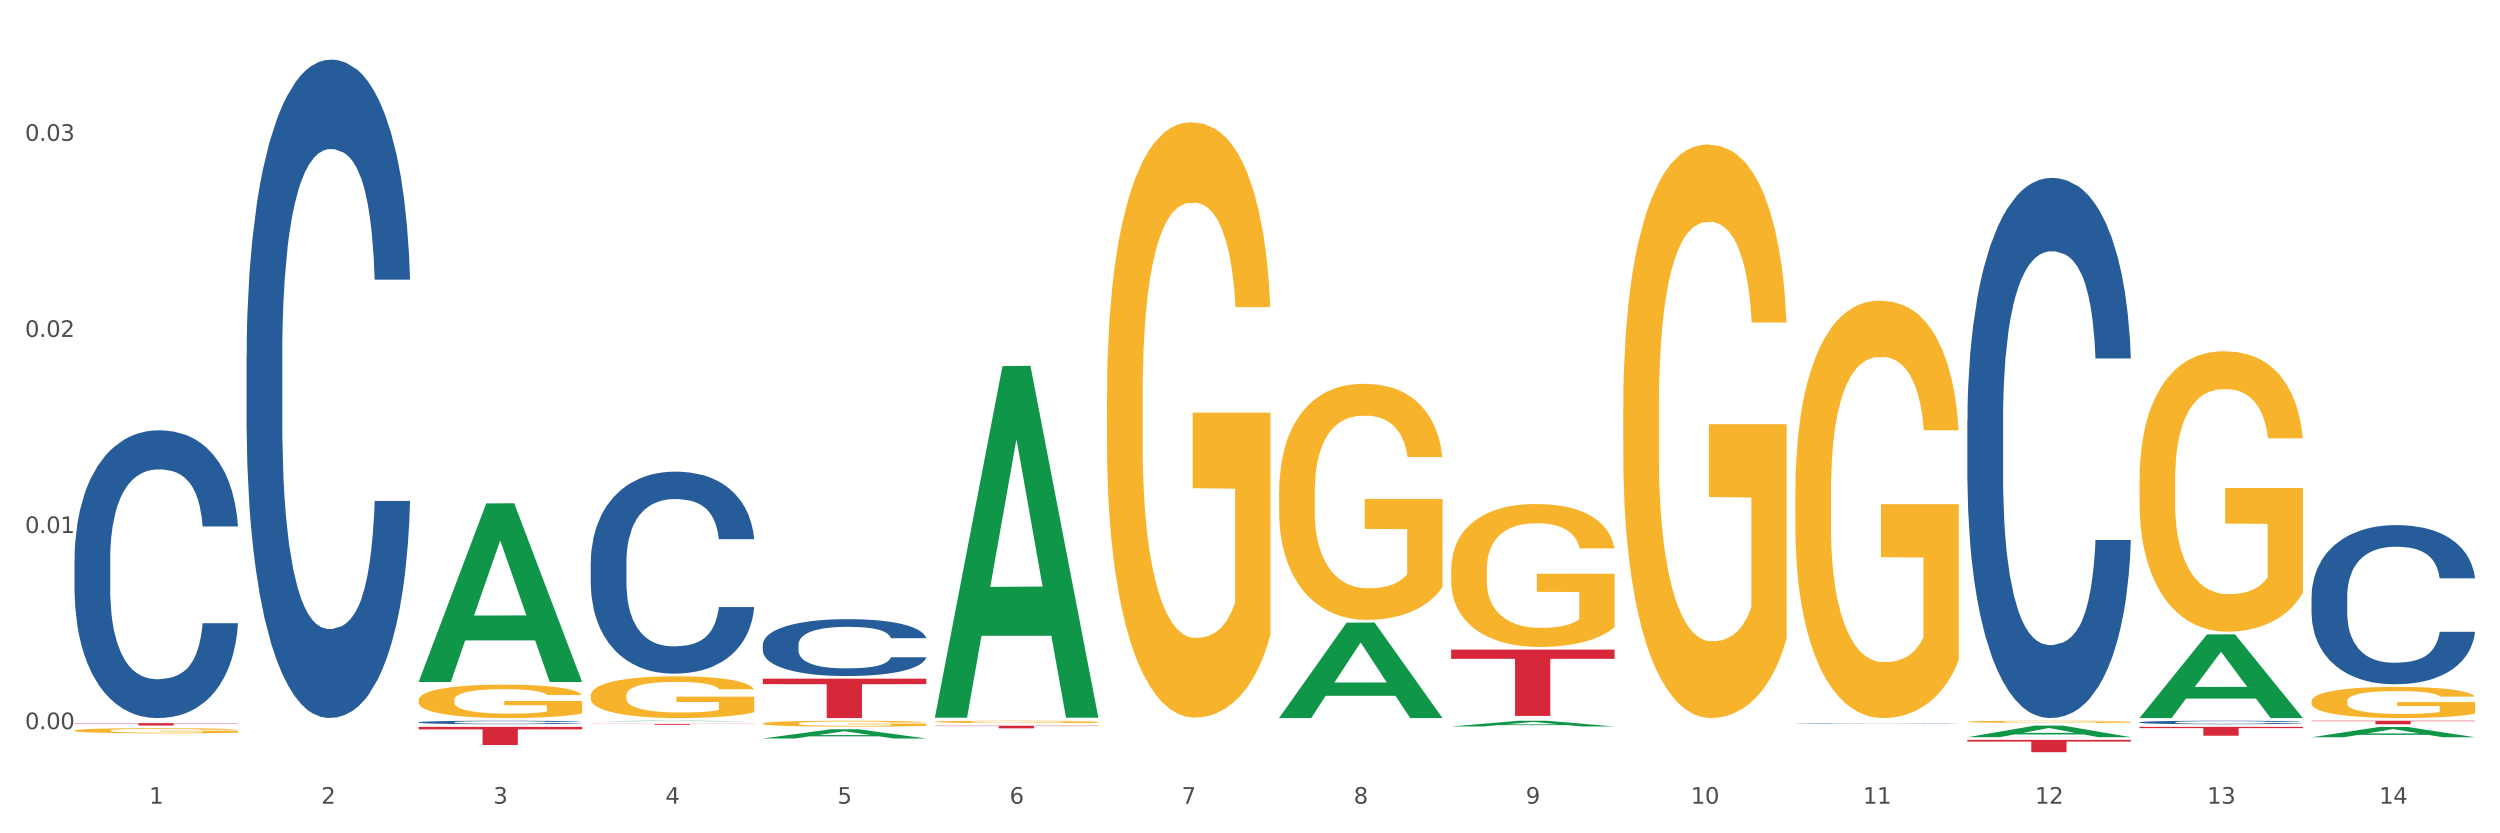 <?xml version="1.0" encoding="utf-8" standalone="no"?>
<!DOCTYPE svg PUBLIC "-//W3C//DTD SVG 1.1//EN"
  "http://www.w3.org/Graphics/SVG/1.1/DTD/svg11.dtd">
<svg xmlns:xlink="http://www.w3.org/1999/xlink" width="1080pt" height="360pt" viewBox="0 0 1080 360" xmlns="http://www.w3.org/2000/svg" version="1.1">
 <rect x="0" y="0" width="1080" height="360" fill="#333333" stroke="none"/>
 <defs>
  <style type="text/css">*{stroke-linejoin: round; stroke-linecap: butt}</style>
 </defs>
 <g id="figure_1">
  <g id="patch_1">
   <path d="M 0 360 
L 1080 360 
L 1080 0 
L 0 0 
z
" style="fill: #ffffff; stroke: #ffffff; stroke-linejoin: miter"/>
  </g>
  <g id="axes_1">
   <g id="matplotlib.axis_1">
    <g id="xtick_1">
     <g id="text_1">
      <!-- 1 -->
      <g style="fill: #4d4d4d" transform="translate(64.432 347.204) scale(0.096 -0.096)">
       <defs>
        <path id="DejaVuSans-31" d="M 794 531 
L 1825 531 
L 1825 4091 
L 703 3866 
L 703 4441 
L 1819 4666 
L 2450 4666 
L 2450 531 
L 3481 531 
L 3481 0 
L 794 0 
L 794 531 
z
" transform="scale(0.016)"/>
       </defs>
       <use xlink:href="#DejaVuSans-31"/>
      </g>
     </g>
    </g>
    <g id="xtick_2">
     <g id="text_2">
      <!-- 2 -->
      <g style="fill: #4d4d4d" transform="translate(138.771 347.204) scale(0.096 -0.096)">
       <defs>
        <path id="DejaVuSans-32" d="M 1228 531 
L 3431 531 
L 3431 0 
L 469 0 
L 469 531 
Q 828 903 1448 1529 
Q 2069 2156 2228 2338 
Q 2531 2678 2651 2914 
Q 2772 3150 2772 3378 
Q 2772 3750 2511 3984 
Q 2250 4219 1831 4219 
Q 1534 4219 1204 4116 
Q 875 4013 500 3803 
L 500 4441 
Q 881 4594 1212 4672 
Q 1544 4750 1819 4750 
Q 2544 4750 2975 4387 
Q 3406 4025 3406 3419 
Q 3406 3131 3298 2873 
Q 3191 2616 2906 2266 
Q 2828 2175 2409 1742 
Q 1991 1309 1228 531 
z
" transform="scale(0.016)"/>
       </defs>
       <use xlink:href="#DejaVuSans-32"/>
      </g>
     </g>
    </g>
    <g id="xtick_3">
     <g id="text_3">
      <!-- 3 -->
      <g style="fill: #4d4d4d" transform="translate(213.109 347.204) scale(0.096 -0.096)">
       <defs>
        <path id="DejaVuSans-33" d="M 2597 2516 
Q 3050 2419 3304 2112 
Q 3559 1806 3559 1356 
Q 3559 666 3084 287 
Q 2609 -91 1734 -91 
Q 1441 -91 1130 -33 
Q 819 25 488 141 
L 488 750 
Q 750 597 1062 519 
Q 1375 441 1716 441 
Q 2309 441 2620 675 
Q 2931 909 2931 1356 
Q 2931 1769 2642 2001 
Q 2353 2234 1838 2234 
L 1294 2234 
L 1294 2753 
L 1863 2753 
Q 2328 2753 2575 2939 
Q 2822 3125 2822 3475 
Q 2822 3834 2567 4026 
Q 2313 4219 1838 4219 
Q 1578 4219 1281 4162 
Q 984 4106 628 3988 
L 628 4550 
Q 988 4650 1302 4700 
Q 1616 4750 1894 4750 
Q 2613 4750 3031 4423 
Q 3450 4097 3450 3541 
Q 3450 3153 3228 2886 
Q 3006 2619 2597 2516 
z
" transform="scale(0.016)"/>
       </defs>
       <use xlink:href="#DejaVuSans-33"/>
      </g>
     </g>
    </g>
    <g id="xtick_4">
     <g id="text_4">
      <!-- 4 -->
      <g style="fill: #4d4d4d" transform="translate(287.448 347.204) scale(0.096 -0.096)">
       <defs>
        <path id="DejaVuSans-34" d="M 2419 4116 
L 825 1625 
L 2419 1625 
L 2419 4116 
z
M 2253 4666 
L 3047 4666 
L 3047 1625 
L 3713 1625 
L 3713 1100 
L 3047 1100 
L 3047 0 
L 2419 0 
L 2419 1100 
L 313 1100 
L 313 1709 
L 2253 4666 
z
" transform="scale(0.016)"/>
       </defs>
       <use xlink:href="#DejaVuSans-34"/>
      </g>
     </g>
    </g>
    <g id="xtick_5">
     <g id="text_5">
      <!-- 5 -->
      <g style="fill: #4d4d4d" transform="translate(361.787 347.204) scale(0.096 -0.096)">
       <defs>
        <path id="DejaVuSans-35" d="M 691 4666 
L 3169 4666 
L 3169 4134 
L 1269 4134 
L 1269 2991 
Q 1406 3038 1543 3061 
Q 1681 3084 1819 3084 
Q 2600 3084 3056 2656 
Q 3513 2228 3513 1497 
Q 3513 744 3044 326 
Q 2575 -91 1722 -91 
Q 1428 -91 1123 -41 
Q 819 9 494 109 
L 494 744 
Q 775 591 1075 516 
Q 1375 441 1709 441 
Q 2250 441 2565 725 
Q 2881 1009 2881 1497 
Q 2881 1984 2565 2268 
Q 2250 2553 1709 2553 
Q 1456 2553 1204 2497 
Q 953 2441 691 2322 
L 691 4666 
z
" transform="scale(0.016)"/>
       </defs>
       <use xlink:href="#DejaVuSans-35"/>
      </g>
     </g>
    </g>
    <g id="xtick_6">
     <g id="text_6">
      <!-- 6 -->
      <g style="fill: #4d4d4d" transform="translate(436.125 347.204) scale(0.096 -0.096)">
       <defs>
        <path id="DejaVuSans-36" d="M 2113 2584 
Q 1688 2584 1439 2293 
Q 1191 2003 1191 1497 
Q 1191 994 1439 701 
Q 1688 409 2113 409 
Q 2538 409 2786 701 
Q 3034 994 3034 1497 
Q 3034 2003 2786 2293 
Q 2538 2584 2113 2584 
z
M 3366 4563 
L 3366 3988 
Q 3128 4100 2886 4159 
Q 2644 4219 2406 4219 
Q 1781 4219 1451 3797 
Q 1122 3375 1075 2522 
Q 1259 2794 1537 2939 
Q 1816 3084 2150 3084 
Q 2853 3084 3261 2657 
Q 3669 2231 3669 1497 
Q 3669 778 3244 343 
Q 2819 -91 2113 -91 
Q 1303 -91 875 529 
Q 447 1150 447 2328 
Q 447 3434 972 4092 
Q 1497 4750 2381 4750 
Q 2619 4750 2861 4703 
Q 3103 4656 3366 4563 
z
" transform="scale(0.016)"/>
       </defs>
       <use xlink:href="#DejaVuSans-36"/>
      </g>
     </g>
    </g>
    <g id="xtick_7">
     <g id="text_7">
      <!-- 7 -->
      <g style="fill: #4d4d4d" transform="translate(510.464 347.204) scale(0.096 -0.096)">
       <defs>
        <path id="DejaVuSans-37" d="M 525 4666 
L 3525 4666 
L 3525 4397 
L 1831 0 
L 1172 0 
L 2766 4134 
L 525 4134 
L 525 4666 
z
" transform="scale(0.016)"/>
       </defs>
       <use xlink:href="#DejaVuSans-37"/>
      </g>
     </g>
    </g>
    <g id="xtick_8">
     <g id="text_8">
      <!-- 8 -->
      <g style="fill: #4d4d4d" transform="translate(584.803 347.204) scale(0.096 -0.096)">
       <defs>
        <path id="DejaVuSans-38" d="M 2034 2216 
Q 1584 2216 1326 1975 
Q 1069 1734 1069 1313 
Q 1069 891 1326 650 
Q 1584 409 2034 409 
Q 2484 409 2743 651 
Q 3003 894 3003 1313 
Q 3003 1734 2745 1975 
Q 2488 2216 2034 2216 
z
M 1403 2484 
Q 997 2584 770 2862 
Q 544 3141 544 3541 
Q 544 4100 942 4425 
Q 1341 4750 2034 4750 
Q 2731 4750 3128 4425 
Q 3525 4100 3525 3541 
Q 3525 3141 3298 2862 
Q 3072 2584 2669 2484 
Q 3125 2378 3379 2068 
Q 3634 1759 3634 1313 
Q 3634 634 3220 271 
Q 2806 -91 2034 -91 
Q 1263 -91 848 271 
Q 434 634 434 1313 
Q 434 1759 690 2068 
Q 947 2378 1403 2484 
z
M 1172 3481 
Q 1172 3119 1398 2916 
Q 1625 2713 2034 2713 
Q 2441 2713 2670 2916 
Q 2900 3119 2900 3481 
Q 2900 3844 2670 4047 
Q 2441 4250 2034 4250 
Q 1625 4250 1398 4047 
Q 1172 3844 1172 3481 
z
" transform="scale(0.016)"/>
       </defs>
       <use xlink:href="#DejaVuSans-38"/>
      </g>
     </g>
    </g>
    <g id="xtick_9">
     <g id="text_9">
      <!-- 9 -->
      <g style="fill: #4d4d4d" transform="translate(659.142 347.204) scale(0.096 -0.096)">
       <defs>
        <path id="DejaVuSans-39" d="M 703 97 
L 703 672 
Q 941 559 1184 500 
Q 1428 441 1663 441 
Q 2288 441 2617 861 
Q 2947 1281 2994 2138 
Q 2813 1869 2534 1725 
Q 2256 1581 1919 1581 
Q 1219 1581 811 2004 
Q 403 2428 403 3163 
Q 403 3881 828 4315 
Q 1253 4750 1959 4750 
Q 2769 4750 3195 4129 
Q 3622 3509 3622 2328 
Q 3622 1225 3098 567 
Q 2575 -91 1691 -91 
Q 1453 -91 1209 -44 
Q 966 3 703 97 
z
M 1959 2075 
Q 2384 2075 2632 2365 
Q 2881 2656 2881 3163 
Q 2881 3666 2632 3958 
Q 2384 4250 1959 4250 
Q 1534 4250 1286 3958 
Q 1038 3666 1038 3163 
Q 1038 2656 1286 2365 
Q 1534 2075 1959 2075 
z
" transform="scale(0.016)"/>
       </defs>
       <use xlink:href="#DejaVuSans-39"/>
      </g>
     </g>
    </g>
    <g id="xtick_10">
     <g id="text_10">
      <!-- 10 -->
      <g style="fill: #4d4d4d" transform="translate(730.426 347.204) scale(0.096 -0.096)">
       <defs>
        <path id="DejaVuSans-30" d="M 2034 4250 
Q 1547 4250 1301 3770 
Q 1056 3291 1056 2328 
Q 1056 1369 1301 889 
Q 1547 409 2034 409 
Q 2525 409 2770 889 
Q 3016 1369 3016 2328 
Q 3016 3291 2770 3770 
Q 2525 4250 2034 4250 
z
M 2034 4750 
Q 2819 4750 3233 4129 
Q 3647 3509 3647 2328 
Q 3647 1150 3233 529 
Q 2819 -91 2034 -91 
Q 1250 -91 836 529 
Q 422 1150 422 2328 
Q 422 3509 836 4129 
Q 1250 4750 2034 4750 
z
" transform="scale(0.016)"/>
       </defs>
       <use xlink:href="#DejaVuSans-31"/>
       <use xlink:href="#DejaVuSans-30" transform="translate(63.623 0)"/>
      </g>
     </g>
    </g>
    <g id="xtick_11">
     <g id="text_11">
      <!-- 11 -->
      <g style="fill: #4d4d4d" transform="translate(804.765 347.204) scale(0.096 -0.096)">
       <use xlink:href="#DejaVuSans-31"/>
       <use xlink:href="#DejaVuSans-31" transform="translate(63.623 0)"/>
      </g>
     </g>
    </g>
    <g id="xtick_12">
     <g id="text_12">
      <!-- 12 -->
      <g style="fill: #4d4d4d" transform="translate(879.104 347.204) scale(0.096 -0.096)">
       <use xlink:href="#DejaVuSans-31"/>
       <use xlink:href="#DejaVuSans-32" transform="translate(63.623 0)"/>
      </g>
     </g>
    </g>
    <g id="xtick_13">
     <g id="text_13">
      <!-- 13 -->
      <g style="fill: #4d4d4d" transform="translate(953.442 347.204) scale(0.096 -0.096)">
       <use xlink:href="#DejaVuSans-31"/>
       <use xlink:href="#DejaVuSans-33" transform="translate(63.623 0)"/>
      </g>
     </g>
    </g>
    <g id="xtick_14">
     <g id="text_14">
      <!-- 14 -->
      <g style="fill: #4d4d4d" transform="translate(1027.781 347.204) scale(0.096 -0.096)">
       <use xlink:href="#DejaVuSans-31"/>
       <use xlink:href="#DejaVuSans-34" transform="translate(63.623 0)"/>
      </g>
     </g>
    </g>
    <g id="xtick_15"/>
    <g id="xtick_16"/>
    <g id="xtick_17"/>
    <g id="xtick_18"/>
    <g id="xtick_19"/>
    <g id="xtick_20"/>
    <g id="xtick_21"/>
    <g id="xtick_22"/>
    <g id="xtick_23"/>
    <g id="xtick_24"/>
    <g id="xtick_25"/>
    <g id="xtick_26"/>
    <g id="xtick_27"/>
   </g>
   <g id="matplotlib.axis_2">
    <g id="ytick_1">
     <g id="text_15">
      <!-- 0.00 -->
      <g style="fill: #4d4d4d" transform="translate(10.8 314.996) scale(0.096 -0.096)">
       <defs>
        <path id="DejaVuSans-2e" d="M 684 794 
L 1344 794 
L 1344 0 
L 684 0 
L 684 794 
z
" transform="scale(0.016)"/>
       </defs>
       <use xlink:href="#DejaVuSans-30"/>
       <use xlink:href="#DejaVuSans-2e" transform="translate(63.623 0)"/>
       <use xlink:href="#DejaVuSans-30" transform="translate(95.41 0)"/>
       <use xlink:href="#DejaVuSans-30" transform="translate(159.033 0)"/>
      </g>
     </g>
    </g>
    <g id="ytick_2">
     <g id="text_16">
      <!-- 0.01 -->
      <g style="fill: #4d4d4d" transform="translate(10.8 230.274) scale(0.096 -0.096)">
       <use xlink:href="#DejaVuSans-30"/>
       <use xlink:href="#DejaVuSans-2e" transform="translate(63.623 0)"/>
       <use xlink:href="#DejaVuSans-30" transform="translate(95.41 0)"/>
       <use xlink:href="#DejaVuSans-31" transform="translate(159.033 0)"/>
      </g>
     </g>
    </g>
    <g id="ytick_3">
     <g id="text_17">
      <!-- 0.02 -->
      <g style="fill: #4d4d4d" transform="translate(10.8 145.552) scale(0.096 -0.096)">
       <use xlink:href="#DejaVuSans-30"/>
       <use xlink:href="#DejaVuSans-2e" transform="translate(63.623 0)"/>
       <use xlink:href="#DejaVuSans-30" transform="translate(95.41 0)"/>
       <use xlink:href="#DejaVuSans-32" transform="translate(159.033 0)"/>
      </g>
     </g>
    </g>
    <g id="ytick_4">
     <g id="text_18">
      <!-- 0.03 -->
      <g style="fill: #4d4d4d" transform="translate(10.8 60.829) scale(0.096 -0.096)">
       <use xlink:href="#DejaVuSans-30"/>
       <use xlink:href="#DejaVuSans-2e" transform="translate(63.623 0)"/>
       <use xlink:href="#DejaVuSans-30" transform="translate(95.41 0)"/>
       <use xlink:href="#DejaVuSans-33" transform="translate(159.033 0)"/>
      </g>
     </g>
    </g>
    <g id="ytick_5"/>
    <g id="ytick_6"/>
    <g id="ytick_7"/>
    <g id="ytick_8"/>
   </g>
   <g id="PolyCollection_1">
    <path d="M 180.852 294.489 
L 180.925 294.416 
L 210.048 217.479 
L 222.133 217.406 
L 251.474 294.634 
L 237.495 294.634 
L 231.161 276.65 
L 201.092 276.65 
L 200.874 276.94 
L 194.758 294.634 
L 180.852 294.634 
L 180.852 294.489 
L 204.878 265.918 
L 227.375 265.846 
L 216.236 233.867 
L 216.09 233.722 
L 215.945 233.939 
L 204.806 265.846 
L 204.878 265.918 
L 180.852 294.489 
z
" clip-path="url(#pdd0f473579)" style="fill: #109648"/>
    <path d="M 849.901 319.615 
L 920.523 319.615 
L 920.523 320.356 
L 892.742 320.361 
L 892.742 324.95 
L 877.514 324.95 
L 877.514 320.361 
L 849.901 320.356 
L 849.901 319.62 
L 849.901 319.615 
z
" clip-path="url(#pdd0f473579)" style="fill: #d62839"/>
    <path d="M 626.885 280.639 
L 697.506 280.639 
L 697.506 284.619 
L 669.726 284.646 
L 669.726 309.276 
L 654.497 309.276 
L 654.497 284.646 
L 626.885 284.619 
L 626.885 280.666 
L 626.885 280.639 
z
" clip-path="url(#pdd0f473579)" style="fill: #d62839"/>
    <path d="M 403.869 313.517 
L 474.49 313.517 
L 474.49 313.671 
L 446.71 313.672 
L 446.71 314.627 
L 431.481 314.627 
L 431.481 313.672 
L 403.869 313.671 
L 403.869 313.518 
L 403.869 313.517 
z
" clip-path="url(#pdd0f473579)" style="fill: #d62839"/>
    <path d="M 329.53 293.192 
L 400.152 293.192 
L 400.152 295.556 
L 372.371 295.572 
L 372.371 310.207 
L 357.143 310.207 
L 357.143 295.572 
L 329.53 295.556 
L 329.53 293.208 
L 329.53 293.192 
z
" clip-path="url(#pdd0f473579)" style="fill: #d62839"/>
    <path d="M 255.191 312.713 
L 325.813 312.713 
L 325.813 312.767 
L 298.033 312.768 
L 298.033 313.105 
L 282.804 313.105 
L 282.804 312.768 
L 255.191 312.767 
L 255.191 312.713 
L 255.191 312.713 
z
" clip-path="url(#pdd0f473579)" style="fill: #d62839"/>
    <path d="M 180.852 314.006 
L 251.474 314.006 
L 251.474 315.094 
L 223.694 315.101 
L 223.694 321.832 
L 208.465 321.832 
L 208.465 315.101 
L 180.852 315.094 
L 180.852 314.013 
L 180.852 314.006 
z
" clip-path="url(#pdd0f473579)" style="fill: #d62839"/>
    <path d="M 32.175 312.38 
L 102.797 312.38 
L 102.797 312.524 
L 75.017 312.525 
L 75.017 313.418 
L 59.788 313.418 
L 59.788 312.525 
L 32.175 312.524 
L 32.175 312.381 
L 32.175 312.38 
z
" clip-path="url(#pdd0f473579)" style="fill: #d62839"/>
    <path d="M 32.175 241.745 
L 32.258 241.631 
L 32.258 238.452 
L 32.509 234.138 
L 33.427 226.19 
L 34.596 220.173 
L 36.599 213.134 
L 37.684 210.182 
L 39.104 206.889 
L 42.025 201.553 
L 45.364 197.011 
L 47.702 194.514 
L 49.455 192.924 
L 53.378 190.086 
L 55.632 188.837 
L 57.969 187.815 
L 59.973 187.134 
L 63.312 186.339 
L 65.983 185.998 
L 69.072 185.885 
L 71.66 185.998 
L 75.082 186.453 
L 80.091 187.815 
L 82.011 188.61 
L 84.599 189.972 
L 87.27 191.789 
L 89.44 193.605 
L 91.945 196.217 
L 94.533 199.623 
L 97.037 203.937 
L 98.79 207.911 
L 100.209 212.112 
L 101.461 217.221 
L 102.379 222.784 
L 102.797 227.439 
L 87.52 227.439 
L 87.103 223.238 
L 86.268 218.697 
L 85.434 215.631 
L 84.515 213.134 
L 83.096 210.295 
L 81.844 208.479 
L 79.757 206.321 
L 77.837 204.959 
L 76.251 204.164 
L 74.331 203.483 
L 70.241 202.802 
L 67.319 202.802 
L 65.482 203.029 
L 63.229 203.596 
L 61.309 204.391 
L 59.055 205.754 
L 57.302 207.23 
L 55.549 209.16 
L 54.547 210.522 
L 53.044 213.02 
L 52.043 215.064 
L 50.707 218.583 
L 49.956 221.081 
L 48.62 227.553 
L 48.036 232.321 
L 47.785 235.614 
L 47.618 239.247 
L 47.618 256.958 
L 48.119 264.906 
L 48.537 268.312 
L 49.204 272.172 
L 50.457 277.168 
L 52.293 282.05 
L 54.213 285.57 
L 55.799 287.727 
L 57.302 289.316 
L 58.804 290.565 
L 60.641 291.7 
L 62.143 292.382 
L 64.397 293.063 
L 67.069 293.404 
L 69.155 293.404 
L 73.413 292.836 
L 75.333 292.268 
L 77.169 291.473 
L 79.173 290.224 
L 80.759 288.862 
L 81.677 287.84 
L 83.18 285.683 
L 84.348 283.412 
L 85.35 280.801 
L 86.018 278.53 
L 86.769 275.124 
L 87.353 271.264 
L 87.52 269.22 
L 102.797 269.22 
L 102.463 273.308 
L 101.879 277.281 
L 100.71 282.618 
L 99.792 285.683 
L 98.372 289.43 
L 96.87 292.609 
L 94.783 296.128 
L 92.863 298.74 
L 90.86 301.01 
L 88.689 303.054 
L 84.766 305.892 
L 83.347 306.687 
L 80.341 308.05 
L 78.004 308.844 
L 74.581 309.639 
L 71.075 310.093 
L 67.402 310.207 
L 64.147 309.98 
L 60.557 309.299 
L 58.303 308.617 
L 55.799 307.596 
L 52.877 306.006 
L 50.123 304.076 
L 47.535 301.805 
L 45.114 299.194 
L 42.86 296.242 
L 39.938 291.36 
L 37.768 286.591 
L 36.182 282.163 
L 35.097 278.417 
L 34.011 273.648 
L 33.427 270.356 
L 32.509 262.408 
L 32.175 255.028 
L 32.175 241.745 
z
" clip-path="url(#pdd0f473579)" style="fill: #255c99"/>
    <path d="M 106.514 153.555 
L 106.597 153.295 
L 106.597 146.022 
L 106.848 136.152 
L 107.766 117.97 
L 108.935 104.203 
L 110.938 88.099 
L 112.023 81.345 
L 113.442 73.813 
L 116.364 61.605 
L 119.703 51.215 
L 122.04 45.5 
L 123.794 41.864 
L 127.717 35.37 
L 129.971 32.513 
L 132.308 30.175 
L 134.312 28.617 
L 137.651 26.798 
L 140.322 26.019 
L 143.411 25.759 
L 145.998 26.019 
L 149.421 27.058 
L 154.43 30.175 
L 156.35 31.993 
L 158.937 35.11 
L 161.609 39.266 
L 163.779 43.422 
L 166.283 49.396 
L 168.871 57.189 
L 171.376 67.059 
L 173.129 76.15 
L 174.548 85.761 
L 175.8 97.45 
L 176.718 110.177 
L 177.135 120.827 
L 161.859 120.827 
L 161.442 111.216 
L 160.607 100.826 
L 159.772 93.813 
L 158.854 88.099 
L 157.435 81.605 
L 156.183 77.449 
L 154.096 72.514 
L 152.176 69.397 
L 150.59 67.579 
L 148.67 66.02 
L 144.579 64.462 
L 141.658 64.462 
L 139.821 64.981 
L 137.567 66.28 
L 135.647 68.098 
L 133.393 71.215 
L 131.64 74.592 
L 129.887 79.008 
L 128.886 82.125 
L 127.383 87.839 
L 126.381 92.514 
L 125.046 100.567 
L 124.294 106.281 
L 122.959 121.087 
L 122.374 131.996 
L 122.124 139.529 
L 121.957 147.841 
L 121.957 188.361 
L 122.458 206.543 
L 122.875 214.336 
L 123.543 223.167 
L 124.795 234.596 
L 126.632 245.765 
L 128.552 253.817 
L 130.138 258.752 
L 131.64 262.389 
L 133.143 265.246 
L 134.979 267.844 
L 136.482 269.402 
L 138.736 270.961 
L 141.407 271.74 
L 143.494 271.74 
L 147.751 270.441 
L 149.671 269.142 
L 151.508 267.324 
L 153.511 264.467 
L 155.097 261.35 
L 156.016 259.012 
L 157.518 254.077 
L 158.687 248.882 
L 159.689 242.908 
L 160.357 237.713 
L 161.108 229.921 
L 161.692 221.089 
L 161.859 216.414 
L 177.135 216.414 
L 176.802 225.765 
L 176.217 234.856 
L 175.049 247.064 
L 174.13 254.077 
L 172.711 262.649 
L 171.209 269.922 
L 169.122 277.974 
L 167.202 283.948 
L 165.198 289.143 
L 163.028 293.818 
L 159.104 300.312 
L 157.685 302.13 
L 154.68 305.247 
L 152.343 307.065 
L 148.92 308.884 
L 145.414 309.923 
L 141.741 310.182 
L 138.486 309.663 
L 134.896 308.104 
L 132.642 306.546 
L 130.138 304.208 
L 127.216 300.572 
L 124.461 296.156 
L 121.874 290.961 
L 119.453 284.987 
L 117.199 278.233 
L 114.277 267.064 
L 112.107 256.155 
L 110.521 246.025 
L 109.435 237.453 
L 108.35 226.544 
L 107.766 219.011 
L 106.848 200.829 
L 106.514 183.945 
L 106.514 153.555 
z
" clip-path="url(#pdd0f473579)" style="fill: #255c99"/>
    <path d="M 180.852 312.03 
L 180.936 312.028 
L 180.936 311.99 
L 181.186 311.937 
L 182.105 311.84 
L 183.273 311.767 
L 185.277 311.681 
L 186.362 311.645 
L 187.781 311.605 
L 190.703 311.54 
L 194.042 311.485 
L 196.379 311.454 
L 198.132 311.435 
L 202.056 311.4 
L 204.31 311.385 
L 206.647 311.373 
L 208.65 311.364 
L 211.989 311.355 
L 214.661 311.351 
L 217.749 311.349 
L 220.337 311.351 
L 223.76 311.356 
L 228.768 311.373 
L 230.688 311.382 
L 233.276 311.399 
L 235.947 311.421 
L 238.118 311.443 
L 240.622 311.475 
L 243.21 311.517 
L 245.714 311.569 
L 247.467 311.618 
L 248.886 311.669 
L 250.139 311.731 
L 251.057 311.799 
L 251.474 311.855 
L 236.198 311.855 
L 235.78 311.804 
L 234.946 311.749 
L 234.111 311.712 
L 233.193 311.681 
L 231.774 311.647 
L 230.521 311.624 
L 228.434 311.598 
L 226.514 311.582 
L 224.928 311.572 
L 223.008 311.564 
L 218.918 311.555 
L 215.996 311.555 
L 214.16 311.558 
L 211.906 311.565 
L 209.986 311.575 
L 207.732 311.591 
L 205.979 311.609 
L 204.226 311.633 
L 203.224 311.649 
L 201.722 311.68 
L 200.72 311.705 
L 199.384 311.748 
L 198.633 311.778 
L 197.297 311.857 
L 196.713 311.915 
L 196.463 311.955 
L 196.296 311.999 
L 196.296 312.215 
L 196.797 312.312 
L 197.214 312.353 
L 197.882 312.4 
L 199.134 312.461 
L 200.97 312.521 
L 202.89 312.564 
L 204.476 312.59 
L 205.979 312.609 
L 207.482 312.624 
L 209.318 312.638 
L 210.821 312.647 
L 213.075 312.655 
L 215.746 312.659 
L 217.833 312.659 
L 222.09 312.652 
L 224.01 312.645 
L 225.847 312.636 
L 227.85 312.62 
L 229.436 312.604 
L 230.354 312.591 
L 231.857 312.565 
L 233.026 312.537 
L 234.027 312.506 
L 234.695 312.478 
L 235.447 312.436 
L 236.031 312.389 
L 236.198 312.364 
L 251.474 312.364 
L 251.14 312.414 
L 250.556 312.463 
L 249.387 312.528 
L 248.469 312.565 
L 247.05 312.611 
L 245.547 312.649 
L 243.46 312.692 
L 241.54 312.724 
L 239.537 312.752 
L 237.367 312.777 
L 233.443 312.811 
L 232.024 312.821 
L 229.019 312.838 
L 226.681 312.847 
L 223.259 312.857 
L 219.753 312.862 
L 216.08 312.864 
L 212.824 312.861 
L 209.235 312.853 
L 206.981 312.844 
L 204.476 312.832 
L 201.555 312.813 
L 198.8 312.789 
L 196.212 312.761 
L 193.791 312.73 
L 191.538 312.694 
L 188.616 312.634 
L 186.445 312.576 
L 184.859 312.522 
L 183.774 312.476 
L 182.689 312.418 
L 182.105 312.378 
L 181.186 312.281 
L 180.852 312.192 
L 180.852 312.03 
z
" clip-path="url(#pdd0f473579)" style="fill: #255c99"/>
    <path d="M 255.191 242.962 
L 255.275 242.883 
L 255.275 240.651 
L 255.525 237.622 
L 256.443 232.043 
L 257.612 227.819 
L 259.615 222.877 
L 260.701 220.805 
L 262.12 218.493 
L 265.041 214.747 
L 268.381 211.559 
L 270.718 209.806 
L 272.471 208.69 
L 276.394 206.697 
L 278.648 205.821 
L 280.986 205.103 
L 282.989 204.625 
L 286.328 204.067 
L 288.999 203.828 
L 292.088 203.748 
L 294.676 203.828 
L 298.098 204.147 
L 303.107 205.103 
L 305.027 205.661 
L 307.615 206.618 
L 310.286 207.893 
L 312.457 209.168 
L 314.961 211.001 
L 317.549 213.392 
L 320.053 216.421 
L 321.806 219.211 
L 323.225 222.16 
L 324.477 225.746 
L 325.396 229.652 
L 325.813 232.92 
L 310.537 232.92 
L 310.119 229.971 
L 309.284 226.783 
L 308.45 224.631 
L 307.531 222.877 
L 306.112 220.884 
L 304.86 219.609 
L 302.773 218.095 
L 300.853 217.138 
L 299.267 216.58 
L 297.347 216.102 
L 293.257 215.624 
L 290.335 215.624 
L 288.499 215.783 
L 286.245 216.182 
L 284.325 216.74 
L 282.071 217.696 
L 280.318 218.732 
L 278.565 220.087 
L 277.563 221.044 
L 276.06 222.797 
L 275.059 224.232 
L 273.723 226.703 
L 272.972 228.456 
L 271.636 232.999 
L 271.052 236.347 
L 270.801 238.658 
L 270.634 241.209 
L 270.634 253.643 
L 271.135 259.222 
L 271.553 261.613 
L 272.22 264.323 
L 273.473 267.83 
L 275.309 271.257 
L 277.229 273.728 
L 278.815 275.242 
L 280.318 276.358 
L 281.82 277.235 
L 283.657 278.032 
L 285.159 278.51 
L 287.413 278.988 
L 290.085 279.227 
L 292.172 279.227 
L 296.429 278.829 
L 298.349 278.43 
L 300.185 277.872 
L 302.189 276.996 
L 303.775 276.039 
L 304.693 275.322 
L 306.196 273.807 
L 307.364 272.213 
L 308.366 270.38 
L 309.034 268.786 
L 309.785 266.395 
L 310.37 263.685 
L 310.537 262.25 
L 325.813 262.25 
L 325.479 265.12 
L 324.895 267.909 
L 323.726 271.655 
L 322.808 273.807 
L 321.389 276.438 
L 319.886 278.669 
L 317.799 281.14 
L 315.879 282.973 
L 313.876 284.567 
L 311.705 286.002 
L 307.782 287.995 
L 306.363 288.553 
L 303.358 289.509 
L 301.02 290.067 
L 297.598 290.625 
L 294.092 290.944 
L 290.419 291.023 
L 287.163 290.864 
L 283.573 290.386 
L 281.32 289.907 
L 278.815 289.19 
L 275.893 288.074 
L 273.139 286.719 
L 270.551 285.125 
L 268.13 283.292 
L 265.876 281.22 
L 262.955 277.793 
L 260.784 274.445 
L 259.198 271.337 
L 258.113 268.706 
L 257.028 265.359 
L 256.443 263.047 
L 255.525 257.468 
L 255.191 252.288 
L 255.191 242.962 
z
" clip-path="url(#pdd0f473579)" style="fill: #255c99"/>
    <path d="M 329.53 278.516 
L 329.613 278.493 
L 329.613 277.865 
L 329.864 277.012 
L 330.782 275.441 
L 331.951 274.251 
L 333.954 272.86 
L 335.039 272.276 
L 336.458 271.625 
L 339.38 270.57 
L 342.719 269.672 
L 345.057 269.179 
L 346.81 268.864 
L 350.733 268.303 
L 352.987 268.056 
L 355.324 267.854 
L 357.328 267.72 
L 360.667 267.563 
L 363.338 267.495 
L 366.427 267.473 
L 369.015 267.495 
L 372.437 267.585 
L 377.446 267.854 
L 379.366 268.012 
L 381.954 268.281 
L 384.625 268.64 
L 386.795 268.999 
L 389.3 269.515 
L 391.887 270.189 
L 394.392 271.042 
L 396.145 271.827 
L 397.564 272.658 
L 398.816 273.668 
L 399.734 274.767 
L 400.152 275.688 
L 384.875 275.688 
L 384.458 274.857 
L 383.623 273.959 
L 382.788 273.353 
L 381.87 272.86 
L 380.451 272.298 
L 379.199 271.939 
L 377.112 271.513 
L 375.192 271.244 
L 373.606 271.086 
L 371.686 270.952 
L 367.595 270.817 
L 364.674 270.817 
L 362.837 270.862 
L 360.583 270.974 
L 358.663 271.131 
L 356.41 271.401 
L 354.656 271.692 
L 352.903 272.074 
L 351.902 272.343 
L 350.399 272.837 
L 349.397 273.241 
L 348.062 273.937 
L 347.31 274.431 
L 345.975 275.71 
L 345.391 276.653 
L 345.14 277.304 
L 344.973 278.022 
L 344.973 281.523 
L 345.474 283.094 
L 345.891 283.768 
L 346.559 284.531 
L 347.811 285.518 
L 349.648 286.483 
L 351.568 287.179 
L 353.154 287.606 
L 354.656 287.92 
L 356.159 288.167 
L 357.996 288.391 
L 359.498 288.526 
L 361.752 288.66 
L 364.423 288.728 
L 366.51 288.728 
L 370.768 288.616 
L 372.688 288.503 
L 374.524 288.346 
L 376.528 288.099 
L 378.114 287.83 
L 379.032 287.628 
L 380.534 287.202 
L 381.703 286.753 
L 382.705 286.236 
L 383.373 285.788 
L 384.124 285.114 
L 384.708 284.351 
L 384.875 283.947 
L 400.152 283.947 
L 399.818 284.755 
L 399.233 285.541 
L 398.065 286.596 
L 397.146 287.202 
L 395.727 287.942 
L 394.225 288.571 
L 392.138 289.266 
L 390.218 289.783 
L 388.214 290.232 
L 386.044 290.636 
L 382.121 291.197 
L 380.701 291.354 
L 377.696 291.623 
L 375.359 291.78 
L 371.936 291.937 
L 368.43 292.027 
L 364.757 292.05 
L 361.502 292.005 
L 357.912 291.87 
L 355.658 291.735 
L 353.154 291.533 
L 350.232 291.219 
L 347.477 290.838 
L 344.89 290.389 
L 342.469 289.872 
L 340.215 289.289 
L 337.293 288.324 
L 335.123 287.381 
L 333.537 286.506 
L 332.452 285.765 
L 331.366 284.822 
L 330.782 284.172 
L 329.864 282.6 
L 329.53 281.142 
L 329.53 278.516 
z
" clip-path="url(#pdd0f473579)" style="fill: #255c99"/>
    <path d="M 775.562 312.559 
L 775.646 312.559 
L 775.646 312.553 
L 775.896 312.546 
L 776.814 312.532 
L 777.983 312.521 
L 779.986 312.509 
L 781.072 312.504 
L 782.491 312.498 
L 785.412 312.489 
L 788.752 312.481 
L 791.089 312.476 
L 792.842 312.474 
L 796.765 312.469 
L 799.019 312.466 
L 801.357 312.465 
L 803.36 312.463 
L 806.699 312.462 
L 809.37 312.461 
L 812.459 312.461 
L 815.047 312.461 
L 818.469 312.462 
L 823.478 312.465 
L 825.398 312.466 
L 827.986 312.468 
L 830.657 312.472 
L 832.828 312.475 
L 835.332 312.479 
L 837.92 312.485 
L 840.424 312.493 
L 842.177 312.5 
L 843.596 312.507 
L 844.848 312.516 
L 845.766 312.526 
L 846.184 312.534 
L 830.908 312.534 
L 830.49 312.527 
L 829.655 312.519 
L 828.821 312.513 
L 827.902 312.509 
L 826.483 312.504 
L 825.231 312.501 
L 823.144 312.497 
L 821.224 312.495 
L 819.638 312.493 
L 817.718 312.492 
L 813.628 312.491 
L 810.706 312.491 
L 808.87 312.491 
L 806.616 312.492 
L 804.696 312.494 
L 802.442 312.496 
L 800.689 312.499 
L 798.936 312.502 
L 797.934 312.504 
L 796.431 312.509 
L 795.43 312.512 
L 794.094 312.519 
L 793.343 312.523 
L 792.007 312.534 
L 791.423 312.543 
L 791.172 312.548 
L 791.005 312.555 
L 791.005 312.586 
L 791.506 312.6 
L 791.924 312.606 
L 792.591 312.612 
L 793.844 312.621 
L 795.68 312.63 
L 797.6 312.636 
L 799.186 312.639 
L 800.689 312.642 
L 802.191 312.644 
L 804.028 312.646 
L 805.53 312.648 
L 807.784 312.649 
L 810.456 312.649 
L 812.543 312.649 
L 816.8 312.648 
L 818.72 312.647 
L 820.556 312.646 
L 822.56 312.644 
L 824.146 312.641 
L 825.064 312.64 
L 826.567 312.636 
L 827.735 312.632 
L 828.737 312.627 
L 829.405 312.623 
L 830.156 312.617 
L 830.741 312.611 
L 830.908 312.607 
L 846.184 312.607 
L 845.85 312.614 
L 845.266 312.621 
L 844.097 312.631 
L 843.179 312.636 
L 841.76 312.642 
L 840.257 312.648 
L 838.17 312.654 
L 836.25 312.659 
L 834.247 312.663 
L 832.076 312.666 
L 828.153 312.671 
L 826.734 312.673 
L 823.728 312.675 
L 821.391 312.676 
L 817.969 312.678 
L 814.463 312.679 
L 810.79 312.679 
L 807.534 312.678 
L 803.944 312.677 
L 801.69 312.676 
L 799.186 312.674 
L 796.264 312.671 
L 793.51 312.668 
L 790.922 312.664 
L 788.501 312.66 
L 786.247 312.654 
L 783.325 312.646 
L 781.155 312.638 
L 779.569 312.63 
L 778.484 312.623 
L 777.399 312.615 
L 776.814 312.609 
L 775.896 312.595 
L 775.562 312.582 
L 775.562 312.559 
z
" clip-path="url(#pdd0f473579)" style="fill: #255c99"/>
    <path d="M 924.24 314.017 
L 994.861 314.017 
L 994.861 314.546 
L 967.081 314.55 
L 967.081 317.827 
L 951.852 317.827 
L 951.852 314.55 
L 924.24 314.546 
L 924.24 314.02 
L 924.24 314.017 
z
" clip-path="url(#pdd0f473579)" style="fill: #d62839"/>
    <path d="M 849.901 181.697 
L 849.984 181.484 
L 849.984 175.516 
L 850.235 167.418 
L 851.153 152.499 
L 852.322 141.204 
L 854.325 127.991 
L 855.41 122.45 
L 856.829 116.269 
L 859.751 106.253 
L 863.09 97.728 
L 865.428 93.04 
L 867.181 90.056 
L 871.104 84.728 
L 873.358 82.384 
L 875.695 80.466 
L 877.699 79.187 
L 881.038 77.695 
L 883.709 77.056 
L 886.798 76.843 
L 889.386 77.056 
L 892.808 77.908 
L 897.817 80.466 
L 899.737 81.957 
L 902.325 84.515 
L 904.996 87.925 
L 907.166 91.335 
L 909.671 96.236 
L 912.258 102.63 
L 914.763 110.728 
L 916.516 118.187 
L 917.935 126.073 
L 919.187 135.663 
L 920.105 146.106 
L 920.523 154.844 
L 905.246 154.844 
L 904.829 146.958 
L 903.994 138.434 
L 903.159 132.679 
L 902.241 127.991 
L 900.822 122.663 
L 899.57 119.253 
L 897.483 115.204 
L 895.563 112.646 
L 893.977 111.155 
L 892.057 109.876 
L 887.966 108.597 
L 885.045 108.597 
L 883.208 109.023 
L 880.954 110.089 
L 879.034 111.581 
L 876.78 114.138 
L 875.027 116.909 
L 873.274 120.532 
L 872.273 123.089 
L 870.77 127.778 
L 869.768 131.614 
L 868.433 138.221 
L 867.681 142.909 
L 866.346 155.057 
L 865.761 164.008 
L 865.511 170.188 
L 865.344 177.008 
L 865.344 210.254 
L 865.845 225.173 
L 866.262 231.566 
L 866.93 238.812 
L 868.182 248.189 
L 870.019 257.354 
L 871.939 263.96 
L 873.525 268.009 
L 875.027 270.993 
L 876.53 273.337 
L 878.367 275.469 
L 879.869 276.747 
L 882.123 278.026 
L 884.794 278.665 
L 886.881 278.665 
L 891.139 277.6 
L 893.059 276.534 
L 894.895 275.042 
L 896.899 272.698 
L 898.485 270.141 
L 899.403 268.223 
L 900.905 264.173 
L 902.074 259.911 
L 903.076 255.009 
L 903.744 250.747 
L 904.495 244.353 
L 905.079 237.107 
L 905.246 233.271 
L 920.523 233.271 
L 920.189 240.943 
L 919.604 248.403 
L 918.436 258.419 
L 917.517 264.173 
L 916.098 271.206 
L 914.596 277.174 
L 912.509 283.78 
L 910.589 288.682 
L 908.585 292.944 
L 906.415 296.78 
L 902.491 302.108 
L 901.072 303.6 
L 898.067 306.158 
L 895.73 307.649 
L 892.307 309.141 
L 888.801 309.994 
L 885.128 310.207 
L 881.873 309.781 
L 878.283 308.502 
L 876.029 307.223 
L 873.525 305.305 
L 870.603 302.321 
L 867.848 298.698 
L 865.261 294.436 
L 862.84 289.534 
L 860.586 283.993 
L 857.664 274.829 
L 855.494 265.878 
L 853.908 257.567 
L 852.823 250.534 
L 851.737 241.583 
L 851.153 235.402 
L 850.235 220.484 
L 849.901 206.631 
L 849.901 181.697 
z
" clip-path="url(#pdd0f473579)" style="fill: #255c99"/>
    <path d="M 998.578 257.737 
L 998.662 257.675 
L 998.662 255.917 
L 998.912 253.531 
L 999.83 249.136 
L 1000.999 245.808 
L 1003.003 241.916 
L 1004.088 240.283 
L 1005.507 238.462 
L 1008.429 235.512 
L 1011.768 233 
L 1014.105 231.619 
L 1015.858 230.74 
L 1019.781 229.17 
L 1022.035 228.48 
L 1024.373 227.915 
L 1026.376 227.538 
L 1029.715 227.098 
L 1032.387 226.91 
L 1035.475 226.847 
L 1038.063 226.91 
L 1041.486 227.161 
L 1046.494 227.915 
L 1048.414 228.354 
L 1051.002 229.108 
L 1053.673 230.112 
L 1055.844 231.117 
L 1058.348 232.561 
L 1060.936 234.444 
L 1063.44 236.83 
L 1065.193 239.028 
L 1066.612 241.351 
L 1067.864 244.176 
L 1068.783 247.252 
L 1069.2 249.826 
L 1053.924 249.826 
L 1053.506 247.503 
L 1052.671 244.992 
L 1051.837 243.297 
L 1050.918 241.916 
L 1049.499 240.346 
L 1048.247 239.341 
L 1046.16 238.149 
L 1044.24 237.395 
L 1042.654 236.956 
L 1040.734 236.579 
L 1036.644 236.202 
L 1033.722 236.202 
L 1031.886 236.328 
L 1029.632 236.642 
L 1027.712 237.081 
L 1025.458 237.835 
L 1023.705 238.651 
L 1021.952 239.718 
L 1020.95 240.472 
L 1019.448 241.853 
L 1018.446 242.983 
L 1017.11 244.929 
L 1016.359 246.311 
L 1015.023 249.889 
L 1014.439 252.526 
L 1014.188 254.347 
L 1014.022 256.356 
L 1014.022 266.15 
L 1014.522 270.545 
L 1014.94 272.429 
L 1015.608 274.564 
L 1016.86 277.326 
L 1018.696 280.026 
L 1020.616 281.972 
L 1022.202 283.165 
L 1023.705 284.044 
L 1025.207 284.735 
L 1027.044 285.363 
L 1028.547 285.739 
L 1030.8 286.116 
L 1033.472 286.304 
L 1035.559 286.304 
L 1039.816 285.99 
L 1041.736 285.676 
L 1043.572 285.237 
L 1045.576 284.546 
L 1047.162 283.793 
L 1048.08 283.228 
L 1049.583 282.035 
L 1050.752 280.779 
L 1051.753 279.335 
L 1052.421 278.08 
L 1053.172 276.196 
L 1053.757 274.061 
L 1053.924 272.931 
L 1069.2 272.931 
L 1068.866 275.191 
L 1068.282 277.389 
L 1067.113 280.34 
L 1066.195 282.035 
L 1064.776 284.107 
L 1063.273 285.865 
L 1061.186 287.811 
L 1059.266 289.255 
L 1057.263 290.511 
L 1055.092 291.641 
L 1051.169 293.211 
L 1049.75 293.65 
L 1046.745 294.404 
L 1044.407 294.843 
L 1040.985 295.282 
L 1037.479 295.534 
L 1033.806 295.596 
L 1030.55 295.471 
L 1026.96 295.094 
L 1024.707 294.717 
L 1022.202 294.152 
L 1019.281 293.273 
L 1016.526 292.206 
L 1013.938 290.95 
L 1011.517 289.506 
L 1009.263 287.874 
L 1006.342 285.174 
L 1004.171 282.537 
L 1002.585 280.089 
L 1001.5 278.017 
L 1000.415 275.38 
L 999.83 273.559 
L 998.912 269.164 
L 998.578 265.083 
L 998.578 257.737 
z
" clip-path="url(#pdd0f473579)" style="fill: #255c99"/>
    <path d="M 180.852 302.445 
L 180.936 302.431 
L 180.936 301.957 
L 181.103 301.548 
L 181.936 300.56 
L 183.187 299.743 
L 184.104 299.308 
L 185.021 298.952 
L 186.105 298.596 
L 187.439 298.227 
L 189.857 297.687 
L 191.358 297.41 
L 193.192 297.12 
L 196.528 296.699 
L 198.946 296.462 
L 201.447 296.264 
L 205.533 296.027 
L 208.201 295.921 
L 211.036 295.842 
L 214.454 295.789 
L 217.039 295.776 
L 222.709 295.816 
L 227.545 295.934 
L 229.879 296.027 
L 232.881 296.185 
L 234.465 296.29 
L 237.05 296.501 
L 239.718 296.778 
L 241.552 297.015 
L 244.304 297.463 
L 246.388 297.911 
L 248.306 298.465 
L 249.306 298.847 
L 250.057 299.203 
L 250.724 299.611 
L 251.391 300.257 
L 236.383 300.257 
L 235.799 299.796 
L 234.882 299.361 
L 233.548 298.939 
L 232.38 298.676 
L 230.379 298.346 
L 228.545 298.135 
L 226.627 297.977 
L 224.293 297.845 
L 222.458 297.779 
L 219.874 297.727 
L 214.788 297.74 
L 211.369 297.845 
L 209.034 297.977 
L 207.534 298.096 
L 206.2 298.227 
L 204.699 298.412 
L 202.948 298.689 
L 201.697 298.939 
L 200.446 299.255 
L 199.446 299.572 
L 198.529 299.941 
L 197.778 300.336 
L 197.195 300.745 
L 196.694 301.245 
L 196.277 302.076 
L 196.277 303.881 
L 196.444 304.29 
L 196.861 304.83 
L 197.361 305.238 
L 198.195 305.726 
L 198.946 306.056 
L 200.363 306.53 
L 201.947 306.925 
L 203.198 307.176 
L 204.449 307.387 
L 206.616 307.677 
L 209.034 307.914 
L 211.119 308.059 
L 213.954 308.191 
L 215.871 308.243 
L 217.539 308.27 
L 221.625 308.27 
L 224.543 308.23 
L 227.795 308.138 
L 230.296 308.019 
L 232.38 307.874 
L 234.715 307.637 
L 236.216 307.413 
L 236.216 304.659 
L 217.873 304.645 
L 217.873 302.814 
L 251.474 302.814 
L 251.474 308.191 
L 250.057 308.467 
L 248.473 308.718 
L 246.805 308.942 
L 244.304 309.218 
L 241.302 309.482 
L 238.634 309.667 
L 235.799 309.825 
L 232.464 309.97 
L 228.128 310.101 
L 225.46 310.154 
L 222.125 310.194 
L 218.206 310.207 
L 214.788 310.18 
L 211.452 310.115 
L 207.951 309.996 
L 204.532 309.825 
L 201.947 309.653 
L 199.362 309.442 
L 196.611 309.166 
L 194.443 308.902 
L 192.776 308.665 
L 190.941 308.362 
L 188.94 307.966 
L 187.439 307.611 
L 186.105 307.242 
L 184.688 306.767 
L 183.687 306.359 
L 182.687 305.845 
L 182.103 305.463 
L 181.436 304.869 
L 180.936 304.039 
L 180.852 302.445 
z
" clip-path="url(#pdd0f473579)" style="fill: #f7b32b"/>
    <path d="M 998.578 302.962 
L 998.662 302.95 
L 998.662 302.507 
L 998.828 302.126 
L 999.662 301.204 
L 1000.913 300.441 
L 1001.83 300.035 
L 1002.747 299.703 
L 1003.831 299.371 
L 1005.165 299.026 
L 1007.583 298.522 
L 1009.084 298.264 
L 1010.918 297.993 
L 1014.253 297.6 
L 1016.671 297.378 
L 1019.173 297.194 
L 1023.258 296.972 
L 1025.926 296.874 
L 1028.761 296.8 
L 1032.18 296.751 
L 1034.765 296.739 
L 1040.434 296.776 
L 1045.27 296.886 
L 1047.605 296.972 
L 1050.607 297.12 
L 1052.191 297.218 
L 1054.775 297.415 
L 1057.444 297.674 
L 1059.278 297.895 
L 1062.029 298.313 
L 1064.114 298.731 
L 1066.032 299.248 
L 1067.032 299.605 
L 1067.783 299.937 
L 1068.45 300.318 
L 1069.117 300.921 
L 1054.108 300.921 
L 1053.525 300.49 
L 1052.608 300.084 
L 1051.274 299.691 
L 1050.106 299.445 
L 1048.105 299.137 
L 1046.271 298.94 
L 1044.353 298.793 
L 1042.019 298.67 
L 1040.184 298.608 
L 1037.599 298.559 
L 1032.513 298.571 
L 1029.095 298.67 
L 1026.76 298.793 
L 1025.259 298.903 
L 1023.925 299.026 
L 1022.425 299.199 
L 1020.674 299.457 
L 1019.423 299.691 
L 1018.172 299.986 
L 1017.172 300.281 
L 1016.255 300.625 
L 1015.504 300.994 
L 1014.92 301.376 
L 1014.42 301.843 
L 1014.003 302.618 
L 1014.003 304.303 
L 1014.17 304.684 
L 1014.587 305.189 
L 1015.087 305.57 
L 1015.921 306.025 
L 1016.671 306.332 
L 1018.089 306.775 
L 1019.673 307.144 
L 1020.924 307.378 
L 1022.174 307.575 
L 1024.342 307.845 
L 1026.76 308.067 
L 1028.845 308.202 
L 1031.68 308.325 
L 1033.597 308.374 
L 1035.265 308.399 
L 1039.35 308.399 
L 1042.269 308.362 
L 1045.52 308.276 
L 1048.022 308.165 
L 1050.106 308.03 
L 1052.441 307.808 
L 1053.942 307.599 
L 1053.942 305.029 
L 1035.598 305.016 
L 1035.598 303.307 
L 1069.2 303.307 
L 1069.2 308.325 
L 1067.783 308.583 
L 1066.198 308.817 
L 1064.531 309.026 
L 1062.029 309.284 
L 1059.028 309.53 
L 1056.36 309.703 
L 1053.525 309.85 
L 1050.19 309.985 
L 1045.854 310.108 
L 1043.186 310.158 
L 1039.851 310.195 
L 1035.932 310.207 
L 1032.513 310.182 
L 1029.178 310.121 
L 1025.676 310.01 
L 1022.258 309.85 
L 1019.673 309.69 
L 1017.088 309.493 
L 1014.337 309.235 
L 1012.169 308.989 
L 1010.501 308.768 
L 1008.667 308.485 
L 1006.666 308.116 
L 1005.165 307.784 
L 1003.831 307.439 
L 1002.414 306.997 
L 1001.413 306.615 
L 1000.413 306.136 
L 999.829 305.779 
L 999.162 305.225 
L 998.662 304.451 
L 998.578 302.962 
z
" clip-path="url(#pdd0f473579)" style="fill: #f7b32b"/>
    <path d="M 924.24 207.722 
L 924.323 207.611 
L 924.323 203.628 
L 924.49 200.198 
L 925.323 191.9 
L 926.574 185.041 
L 927.491 181.389 
L 928.408 178.402 
L 929.492 175.415 
L 930.826 172.317 
L 933.244 167.781 
L 934.745 165.457 
L 936.58 163.023 
L 939.915 159.483 
L 942.333 157.491 
L 944.834 155.832 
L 948.92 153.84 
L 951.588 152.955 
L 954.423 152.291 
L 957.841 151.849 
L 960.426 151.738 
L 966.096 152.07 
L 970.932 153.066 
L 973.266 153.84 
L 976.268 155.168 
L 977.852 156.053 
L 980.437 157.823 
L 983.105 160.147 
L 984.939 162.138 
L 987.691 165.9 
L 989.775 169.662 
L 991.693 174.308 
L 992.693 177.517 
L 993.444 180.504 
L 994.111 183.934 
L 994.778 189.355 
L 979.77 189.355 
L 979.186 185.483 
L 978.269 181.832 
L 976.935 178.292 
L 975.768 176.079 
L 973.766 173.313 
L 971.932 171.542 
L 970.014 170.215 
L 967.68 169.108 
L 965.845 168.555 
L 963.261 168.113 
L 958.175 168.223 
L 954.756 169.108 
L 952.422 170.215 
L 950.921 171.211 
L 949.587 172.317 
L 948.086 173.866 
L 946.335 176.189 
L 945.084 178.292 
L 943.834 180.947 
L 942.833 183.602 
L 941.916 186.7 
L 941.165 190.019 
L 940.582 193.449 
L 940.081 197.653 
L 939.665 204.624 
L 939.665 219.781 
L 939.831 223.211 
L 940.248 227.748 
L 940.749 231.177 
L 941.582 235.271 
L 942.333 238.037 
L 943.75 242.02 
L 945.334 245.339 
L 946.585 247.441 
L 947.836 249.212 
L 950.004 251.646 
L 952.422 253.637 
L 954.506 254.854 
L 957.341 255.961 
L 959.259 256.403 
L 960.926 256.625 
L 965.012 256.625 
L 967.93 256.293 
L 971.182 255.518 
L 973.683 254.522 
L 975.768 253.305 
L 978.102 251.314 
L 979.603 249.433 
L 979.603 226.309 
L 961.26 226.199 
L 961.26 210.82 
L 994.861 210.82 
L 994.861 255.961 
L 993.444 258.284 
L 991.86 260.386 
L 990.192 262.267 
L 987.691 264.591 
L 984.689 266.803 
L 982.021 268.352 
L 979.186 269.68 
L 975.851 270.897 
L 971.515 272.003 
L 968.847 272.446 
L 965.512 272.778 
L 961.593 272.889 
L 958.175 272.667 
L 954.84 272.114 
L 951.338 271.118 
L 947.919 269.68 
L 945.334 268.242 
L 942.75 266.471 
L 939.998 264.148 
L 937.83 261.935 
L 936.163 259.944 
L 934.328 257.399 
L 932.327 254.08 
L 930.826 251.093 
L 929.492 247.995 
L 928.075 244.012 
L 927.074 240.582 
L 926.074 236.267 
L 925.49 233.058 
L 924.823 228.079 
L 924.323 221.109 
L 924.24 207.722 
z
" clip-path="url(#pdd0f473579)" style="fill: #f7b32b"/>
    <path d="M 849.901 311.791 
L 849.984 311.79 
L 849.984 311.758 
L 850.151 311.731 
L 850.985 311.666 
L 852.235 311.612 
L 853.153 311.583 
L 854.07 311.559 
L 855.154 311.536 
L 856.488 311.511 
L 858.906 311.476 
L 860.407 311.457 
L 862.241 311.438 
L 865.576 311.41 
L 867.994 311.395 
L 870.495 311.381 
L 874.581 311.366 
L 877.249 311.359 
L 880.084 311.354 
L 883.502 311.35 
L 886.087 311.349 
L 891.757 311.352 
L 896.593 311.36 
L 898.927 311.366 
L 901.929 311.376 
L 903.513 311.383 
L 906.098 311.397 
L 908.766 311.416 
L 910.601 311.431 
L 913.352 311.461 
L 915.436 311.491 
L 917.354 311.527 
L 918.355 311.552 
L 919.105 311.576 
L 919.772 311.603 
L 920.439 311.646 
L 905.431 311.646 
L 904.847 311.615 
L 903.93 311.586 
L 902.596 311.559 
L 901.429 311.541 
L 899.428 311.519 
L 897.593 311.505 
L 895.676 311.495 
L 893.341 311.486 
L 891.507 311.482 
L 888.922 311.478 
L 883.836 311.479 
L 880.417 311.486 
L 878.083 311.495 
L 876.582 311.503 
L 875.248 311.511 
L 873.747 311.524 
L 871.996 311.542 
L 870.745 311.559 
L 869.495 311.58 
L 868.494 311.6 
L 867.577 311.625 
L 866.827 311.651 
L 866.243 311.678 
L 865.743 311.711 
L 865.326 311.766 
L 865.326 311.886 
L 865.493 311.913 
L 865.91 311.949 
L 866.41 311.976 
L 867.244 312.008 
L 867.994 312.03 
L 869.411 312.061 
L 870.996 312.087 
L 872.246 312.104 
L 873.497 312.118 
L 875.665 312.137 
L 878.083 312.153 
L 880.167 312.162 
L 883.002 312.171 
L 884.92 312.175 
L 886.587 312.176 
L 890.673 312.176 
L 893.591 312.174 
L 896.843 312.168 
L 899.344 312.16 
L 901.429 312.15 
L 903.763 312.134 
L 905.264 312.12 
L 905.264 311.937 
L 886.921 311.936 
L 886.921 311.815 
L 920.523 311.815 
L 920.523 312.171 
L 919.105 312.189 
L 917.521 312.206 
L 915.853 312.221 
L 913.352 312.239 
L 910.35 312.257 
L 907.682 312.269 
L 904.847 312.279 
L 901.512 312.289 
L 897.177 312.298 
L 894.508 312.301 
L 891.173 312.304 
L 887.254 312.304 
L 883.836 312.303 
L 880.501 312.298 
L 876.999 312.291 
L 873.58 312.279 
L 870.996 312.268 
L 868.411 312.254 
L 865.659 312.236 
L 863.492 312.218 
L 861.824 312.202 
L 859.99 312.182 
L 857.989 312.156 
L 856.488 312.133 
L 855.154 312.108 
L 853.736 312.077 
L 852.736 312.05 
L 851.735 312.016 
L 851.151 311.99 
L 850.484 311.951 
L 849.984 311.896 
L 849.901 311.791 
z
" clip-path="url(#pdd0f473579)" style="fill: #f7b32b"/>
    <path d="M 775.562 213.201 
L 775.645 213.037 
L 775.645 207.108 
L 775.812 202.002 
L 776.646 189.65 
L 777.897 179.439 
L 778.814 174.004 
L 779.731 169.557 
L 780.815 165.11 
L 782.149 160.499 
L 784.567 153.747 
L 786.068 150.288 
L 787.902 146.665 
L 791.237 141.394 
L 793.655 138.43 
L 796.157 135.959 
L 800.242 132.995 
L 802.91 131.677 
L 805.745 130.689 
L 809.164 130.03 
L 811.748 129.866 
L 817.418 130.36 
L 822.254 131.842 
L 824.589 132.995 
L 827.59 134.971 
L 829.175 136.289 
L 831.759 138.924 
L 834.427 142.383 
L 836.262 145.347 
L 839.013 150.947 
L 841.098 156.546 
L 843.015 163.464 
L 844.016 168.24 
L 844.766 172.686 
L 845.433 177.792 
L 846.1 185.862 
L 831.092 185.862 
L 830.509 180.098 
L 829.592 174.663 
L 828.257 169.393 
L 827.09 166.099 
L 825.089 161.981 
L 823.255 159.346 
L 821.337 157.37 
L 819.002 155.723 
L 817.168 154.899 
L 814.583 154.241 
L 809.497 154.405 
L 806.079 155.723 
L 803.744 157.37 
L 802.243 158.852 
L 800.909 160.499 
L 799.408 162.805 
L 797.657 166.263 
L 796.407 169.393 
L 795.156 173.345 
L 794.156 177.298 
L 793.238 181.909 
L 792.488 186.85 
L 791.904 191.956 
L 791.404 198.214 
L 790.987 208.59 
L 790.987 231.153 
L 791.154 236.259 
L 791.571 243.011 
L 792.071 248.117 
L 792.905 254.211 
L 793.655 258.328 
L 795.073 264.257 
L 796.657 269.198 
L 797.908 272.327 
L 799.158 274.962 
L 801.326 278.585 
L 803.744 281.55 
L 805.829 283.362 
L 808.663 285.008 
L 810.581 285.667 
L 812.249 285.997 
L 816.334 285.997 
L 819.253 285.503 
L 822.504 284.35 
L 825.006 282.867 
L 827.09 281.056 
L 829.425 278.091 
L 830.926 275.291 
L 830.926 240.87 
L 812.582 240.706 
L 812.582 217.813 
L 846.184 217.813 
L 846.184 285.008 
L 844.766 288.467 
L 843.182 291.596 
L 841.515 294.396 
L 839.013 297.855 
L 836.012 301.149 
L 833.344 303.454 
L 830.509 305.431 
L 827.174 307.242 
L 822.838 308.889 
L 820.17 309.548 
L 816.835 310.042 
L 812.916 310.207 
L 809.497 309.877 
L 806.162 309.054 
L 802.66 307.572 
L 799.242 305.431 
L 796.657 303.29 
L 794.072 300.655 
L 791.321 297.196 
L 789.153 293.902 
L 787.485 290.938 
L 785.651 287.15 
L 783.65 282.209 
L 782.149 277.762 
L 780.815 273.15 
L 779.398 267.221 
L 778.397 262.116 
L 777.396 255.693 
L 776.813 250.917 
L 776.146 243.505 
L 775.645 233.13 
L 775.562 213.201 
z
" clip-path="url(#pdd0f473579)" style="fill: #f7b32b"/>
    <path d="M 701.223 176.913 
L 701.307 176.687 
L 701.307 168.54 
L 701.474 161.525 
L 702.307 144.553 
L 703.558 130.523 
L 704.475 123.055 
L 705.392 116.945 
L 706.476 110.835 
L 707.81 104.499 
L 710.228 95.221 
L 711.729 90.469 
L 713.563 85.49 
L 716.899 78.249 
L 719.317 74.175 
L 721.818 70.781 
L 725.903 66.708 
L 728.572 64.897 
L 731.406 63.539 
L 734.825 62.634 
L 737.41 62.408 
L 743.08 63.087 
L 747.915 65.124 
L 750.25 66.708 
L 753.252 69.423 
L 754.836 71.233 
L 757.421 74.854 
L 760.089 79.606 
L 761.923 83.68 
L 764.675 91.374 
L 766.759 99.068 
L 768.677 108.572 
L 769.677 115.135 
L 770.428 121.245 
L 771.095 128.26 
L 771.762 139.348 
L 756.754 139.348 
L 756.17 131.428 
L 755.253 123.96 
L 753.919 116.719 
L 752.751 112.193 
L 750.75 106.535 
L 748.916 102.915 
L 746.998 100.199 
L 744.664 97.936 
L 742.829 96.805 
L 740.245 95.9 
L 735.159 96.126 
L 731.74 97.936 
L 729.405 100.199 
L 727.905 102.236 
L 726.571 104.499 
L 725.07 107.667 
L 723.319 112.419 
L 722.068 116.719 
L 720.817 122.15 
L 719.817 127.581 
L 718.9 133.917 
L 718.149 140.706 
L 717.566 147.721 
L 717.065 156.32 
L 716.648 170.577 
L 716.648 201.579 
L 716.815 208.594 
L 717.232 217.872 
L 717.732 224.887 
L 718.566 233.26 
L 719.317 238.918 
L 720.734 247.064 
L 722.318 253.853 
L 723.569 258.153 
L 724.82 261.773 
L 726.987 266.752 
L 729.405 270.825 
L 731.49 273.314 
L 734.325 275.577 
L 736.242 276.483 
L 737.91 276.935 
L 741.996 276.935 
L 744.914 276.256 
L 748.166 274.672 
L 750.667 272.636 
L 752.751 270.146 
L 755.086 266.073 
L 756.587 262.226 
L 756.587 214.93 
L 738.244 214.704 
L 738.244 183.249 
L 771.845 183.249 
L 771.845 275.577 
L 770.428 280.33 
L 768.844 284.629 
L 767.176 288.476 
L 764.675 293.228 
L 761.673 297.754 
L 759.005 300.922 
L 756.17 303.638 
L 752.835 306.127 
L 748.499 308.39 
L 745.831 309.295 
L 742.496 309.974 
L 738.577 310.2 
L 735.159 309.748 
L 731.823 308.616 
L 728.321 306.58 
L 724.903 303.638 
L 722.318 300.696 
L 719.733 297.075 
L 716.982 292.323 
L 714.814 287.797 
L 713.147 283.724 
L 711.312 278.519 
L 709.311 271.73 
L 707.81 265.62 
L 706.476 259.284 
L 705.059 251.138 
L 704.058 244.122 
L 703.058 235.297 
L 702.474 228.734 
L 701.807 218.551 
L 701.307 204.295 
L 701.223 176.913 
z
" clip-path="url(#pdd0f473579)" style="fill: #f7b32b"/>
    <path d="M 626.885 246.273 
L 626.968 246.216 
L 626.968 244.185 
L 627.135 242.437 
L 627.969 238.206 
L 629.219 234.709 
L 630.136 232.847 
L 631.054 231.324 
L 632.138 229.801 
L 633.472 228.222 
L 635.89 225.909 
L 637.39 224.725 
L 639.225 223.484 
L 642.56 221.679 
L 644.978 220.663 
L 647.479 219.817 
L 651.565 218.802 
L 654.233 218.351 
L 657.068 218.012 
L 660.486 217.787 
L 663.071 217.73 
L 668.741 217.899 
L 673.577 218.407 
L 675.911 218.802 
L 678.913 219.479 
L 680.497 219.93 
L 683.082 220.833 
L 685.75 222.017 
L 687.584 223.032 
L 690.336 224.95 
L 692.42 226.868 
L 694.338 229.237 
L 695.339 230.873 
L 696.089 232.396 
L 696.756 234.145 
L 697.423 236.909 
L 682.415 236.909 
L 681.831 234.935 
L 680.914 233.073 
L 679.58 231.268 
L 678.413 230.14 
L 676.412 228.73 
L 674.577 227.827 
L 672.66 227.15 
L 670.325 226.586 
L 668.491 226.304 
L 665.906 226.079 
L 660.82 226.135 
L 657.401 226.586 
L 655.067 227.15 
L 653.566 227.658 
L 652.232 228.222 
L 650.731 229.012 
L 648.98 230.196 
L 647.729 231.268 
L 646.479 232.622 
L 645.478 233.976 
L 644.561 235.555 
L 643.811 237.247 
L 643.227 238.996 
L 642.727 241.139 
L 642.31 244.693 
L 642.31 252.421 
L 642.476 254.17 
L 642.893 256.482 
L 643.394 258.231 
L 644.227 260.318 
L 644.978 261.728 
L 646.395 263.759 
L 647.979 265.451 
L 649.23 266.523 
L 650.481 267.425 
L 652.649 268.666 
L 655.067 269.682 
L 657.151 270.302 
L 659.986 270.866 
L 661.904 271.092 
L 663.571 271.205 
L 667.657 271.205 
L 670.575 271.036 
L 673.827 270.641 
L 676.328 270.133 
L 678.413 269.513 
L 680.747 268.497 
L 682.248 267.538 
L 682.248 255.749 
L 663.905 255.693 
L 663.905 247.852 
L 697.506 247.852 
L 697.506 270.866 
L 696.089 272.051 
L 694.505 273.123 
L 692.837 274.082 
L 690.336 275.266 
L 687.334 276.394 
L 684.666 277.184 
L 681.831 277.861 
L 678.496 278.481 
L 674.16 279.045 
L 671.492 279.271 
L 668.157 279.44 
L 664.238 279.497 
L 660.82 279.384 
L 657.485 279.102 
L 653.983 278.594 
L 650.564 277.861 
L 647.979 277.128 
L 645.395 276.225 
L 642.643 275.041 
L 640.475 273.912 
L 638.808 272.897 
L 636.974 271.6 
L 634.972 269.907 
L 633.472 268.384 
L 632.138 266.805 
L 630.72 264.774 
L 629.72 263.026 
L 628.719 260.826 
L 628.135 259.19 
L 627.468 256.652 
L 626.968 253.098 
L 626.885 246.273 
z
" clip-path="url(#pdd0f473579)" style="fill: #f7b32b"/>
    <path d="M 552.546 212.936 
L 552.629 212.843 
L 552.629 209.49 
L 552.796 206.602 
L 553.63 199.617 
L 554.881 193.842 
L 555.798 190.768 
L 556.715 188.253 
L 557.799 185.738 
L 559.133 183.13 
L 561.551 179.312 
L 563.052 177.356 
L 564.886 175.306 
L 568.221 172.326 
L 570.639 170.649 
L 573.141 169.252 
L 577.226 167.576 
L 579.894 166.83 
L 582.729 166.272 
L 586.148 165.899 
L 588.732 165.806 
L 594.402 166.085 
L 599.238 166.924 
L 601.573 167.576 
L 604.574 168.693 
L 606.158 169.438 
L 608.743 170.929 
L 611.411 172.885 
L 613.246 174.561 
L 615.997 177.728 
L 618.082 180.895 
L 619.999 184.807 
L 621 187.508 
L 621.75 190.023 
L 622.417 192.91 
L 623.084 197.474 
L 608.076 197.474 
L 607.493 194.214 
L 606.575 191.141 
L 605.241 188.16 
L 604.074 186.297 
L 602.073 183.969 
L 600.239 182.478 
L 598.321 181.361 
L 595.986 180.429 
L 594.152 179.964 
L 591.567 179.591 
L 586.481 179.684 
L 583.063 180.429 
L 580.728 181.361 
L 579.227 182.199 
L 577.893 183.13 
L 576.392 184.434 
L 574.641 186.39 
L 573.391 188.16 
L 572.14 190.395 
L 571.139 192.631 
L 570.222 195.239 
L 569.472 198.033 
L 568.888 200.921 
L 568.388 204.46 
L 567.971 210.328 
L 567.971 223.089 
L 568.138 225.976 
L 568.555 229.795 
L 569.055 232.682 
L 569.889 236.129 
L 570.639 238.457 
L 572.057 241.81 
L 573.641 244.605 
L 574.891 246.374 
L 576.142 247.865 
L 578.31 249.914 
L 580.728 251.59 
L 582.812 252.615 
L 585.647 253.546 
L 587.565 253.919 
L 589.233 254.105 
L 593.318 254.105 
L 596.236 253.826 
L 599.488 253.174 
L 601.99 252.335 
L 604.074 251.311 
L 606.409 249.634 
L 607.909 248.051 
L 607.909 228.584 
L 589.566 228.491 
L 589.566 215.544 
L 623.168 215.544 
L 623.168 253.546 
L 621.75 255.502 
L 620.166 257.272 
L 618.499 258.855 
L 615.997 260.811 
L 612.996 262.674 
L 610.327 263.978 
L 607.493 265.096 
L 604.157 266.12 
L 599.822 267.052 
L 597.154 267.424 
L 593.818 267.704 
L 589.9 267.797 
L 586.481 267.611 
L 583.146 267.145 
L 579.644 266.307 
L 576.226 265.096 
L 573.641 263.885 
L 571.056 262.395 
L 568.305 260.439 
L 566.137 258.576 
L 564.469 256.899 
L 562.635 254.757 
L 560.634 251.963 
L 559.133 249.448 
L 557.799 246.84 
L 556.381 243.487 
L 555.381 240.599 
L 554.38 236.967 
L 553.797 234.266 
L 553.13 230.074 
L 552.629 224.206 
L 552.546 212.936 
z
" clip-path="url(#pdd0f473579)" style="fill: #f7b32b"/>
    <path d="M 478.207 171.661 
L 478.291 171.426 
L 478.291 162.97 
L 478.457 155.688 
L 479.291 138.071 
L 480.542 123.508 
L 481.459 115.756 
L 482.376 109.414 
L 483.46 103.072 
L 484.794 96.495 
L 487.212 86.864 
L 488.713 81.932 
L 490.547 76.764 
L 493.882 69.247 
L 496.3 65.019 
L 498.802 61.496 
L 502.887 57.268 
L 505.555 55.388 
L 508.39 53.979 
L 511.809 53.04 
L 514.394 52.805 
L 520.063 53.509 
L 524.899 55.623 
L 527.234 57.268 
L 530.236 60.086 
L 531.82 61.966 
L 534.405 65.724 
L 537.073 70.657 
L 538.907 74.885 
L 541.658 82.871 
L 543.743 90.857 
L 545.661 100.723 
L 546.661 107.535 
L 547.412 113.877 
L 548.079 121.159 
L 548.746 132.669 
L 533.737 132.669 
L 533.154 124.447 
L 532.237 116.696 
L 530.903 109.179 
L 529.735 104.481 
L 527.734 98.609 
L 525.9 94.851 
L 523.982 92.032 
L 521.648 89.683 
L 519.813 88.509 
L 517.228 87.569 
L 512.142 87.804 
L 508.724 89.683 
L 506.389 92.032 
L 504.888 94.146 
L 503.554 96.495 
L 502.054 99.783 
L 500.303 104.716 
L 499.052 109.179 
L 497.801 114.817 
L 496.801 120.454 
L 495.884 127.031 
L 495.133 134.078 
L 494.549 141.36 
L 494.049 150.286 
L 493.632 165.084 
L 493.632 197.264 
L 493.799 204.546 
L 494.216 214.177 
L 494.716 221.458 
L 495.55 230.15 
L 496.3 236.022 
L 497.718 244.478 
L 499.302 251.525 
L 500.553 255.988 
L 501.803 259.746 
L 503.971 264.914 
L 506.389 269.142 
L 508.474 271.726 
L 511.309 274.075 
L 513.226 275.014 
L 514.894 275.484 
L 518.979 275.484 
L 521.898 274.779 
L 525.149 273.135 
L 527.651 271.021 
L 529.735 268.437 
L 532.07 264.209 
L 533.571 260.216 
L 533.571 211.123 
L 515.227 210.888 
L 515.227 178.238 
L 548.829 178.238 
L 548.829 274.075 
L 547.412 279.007 
L 545.827 283.47 
L 544.16 287.464 
L 541.658 292.396 
L 538.657 297.094 
L 535.989 300.383 
L 533.154 303.202 
L 529.819 305.785 
L 525.483 308.134 
L 522.815 309.074 
L 519.48 309.779 
L 515.561 310.013 
L 512.142 309.544 
L 508.807 308.369 
L 505.305 306.255 
L 501.887 303.202 
L 499.302 300.148 
L 496.717 296.39 
L 493.966 291.457 
L 491.798 286.759 
L 490.13 282.531 
L 488.296 277.128 
L 486.295 270.082 
L 484.794 263.739 
L 483.46 257.162 
L 482.043 248.706 
L 481.042 241.424 
L 480.042 232.264 
L 479.458 225.452 
L 478.791 214.881 
L 478.291 200.083 
L 478.207 171.661 
z
" clip-path="url(#pdd0f473579)" style="fill: #f7b32b"/>
    <path d="M 403.869 311.823 
L 403.952 311.822 
L 403.952 311.788 
L 404.119 311.759 
L 404.952 311.689 
L 406.203 311.631 
L 407.12 311.6 
L 408.037 311.575 
L 409.121 311.55 
L 410.455 311.523 
L 412.873 311.485 
L 414.374 311.465 
L 416.209 311.445 
L 419.544 311.415 
L 421.962 311.398 
L 424.463 311.384 
L 428.549 311.367 
L 431.217 311.359 
L 434.052 311.354 
L 437.47 311.35 
L 440.055 311.349 
L 445.725 311.352 
L 450.561 311.36 
L 452.895 311.367 
L 455.897 311.378 
L 457.481 311.386 
L 460.066 311.401 
L 462.734 311.42 
L 464.568 311.437 
L 467.32 311.469 
L 469.404 311.501 
L 471.322 311.54 
L 472.322 311.567 
L 473.073 311.593 
L 473.74 311.622 
L 474.407 311.668 
L 459.399 311.668 
L 458.815 311.635 
L 457.898 311.604 
L 456.564 311.574 
L 455.397 311.555 
L 453.396 311.532 
L 451.561 311.517 
L 449.643 311.506 
L 447.309 311.496 
L 445.475 311.492 
L 442.89 311.488 
L 437.804 311.489 
L 434.385 311.496 
L 432.051 311.506 
L 430.55 311.514 
L 429.216 311.523 
L 427.715 311.536 
L 425.964 311.556 
L 424.713 311.574 
L 423.463 311.596 
L 422.462 311.619 
L 421.545 311.645 
L 420.794 311.673 
L 420.211 311.702 
L 419.711 311.738 
L 419.294 311.797 
L 419.294 311.925 
L 419.46 311.954 
L 419.877 311.993 
L 420.378 312.022 
L 421.211 312.056 
L 421.962 312.08 
L 423.379 312.113 
L 424.963 312.141 
L 426.214 312.159 
L 427.465 312.174 
L 429.633 312.195 
L 432.051 312.212 
L 434.135 312.222 
L 436.97 312.231 
L 438.888 312.235 
L 440.555 312.237 
L 444.641 312.237 
L 447.559 312.234 
L 450.811 312.228 
L 453.312 312.219 
L 455.397 312.209 
L 457.731 312.192 
L 459.232 312.176 
L 459.232 311.98 
L 440.889 311.979 
L 440.889 311.849 
L 474.49 311.849 
L 474.49 312.231 
L 473.073 312.251 
L 471.489 312.269 
L 469.821 312.285 
L 467.32 312.304 
L 464.318 312.323 
L 461.65 312.336 
L 458.815 312.347 
L 455.48 312.358 
L 451.144 312.367 
L 448.476 312.371 
L 445.141 312.374 
L 441.222 312.375 
L 437.804 312.373 
L 434.469 312.368 
L 430.967 312.36 
L 427.548 312.347 
L 424.963 312.335 
L 422.379 312.32 
L 419.627 312.301 
L 417.459 312.282 
L 415.792 312.265 
L 413.957 312.243 
L 411.956 312.215 
L 410.455 312.19 
L 409.121 312.164 
L 407.704 312.13 
L 406.703 312.101 
L 405.703 312.065 
L 405.119 312.037 
L 404.452 311.995 
L 403.952 311.936 
L 403.869 311.823 
z
" clip-path="url(#pdd0f473579)" style="fill: #f7b32b"/>
    <path d="M 329.53 312.53 
L 329.613 312.528 
L 329.613 312.444 
L 329.78 312.372 
L 330.614 312.197 
L 331.864 312.052 
L 332.782 311.975 
L 333.699 311.912 
L 334.783 311.849 
L 336.117 311.783 
L 338.535 311.688 
L 340.036 311.639 
L 341.87 311.587 
L 345.205 311.513 
L 347.623 311.471 
L 350.124 311.436 
L 354.21 311.394 
L 356.878 311.375 
L 359.713 311.361 
L 363.131 311.352 
L 365.716 311.349 
L 371.386 311.356 
L 376.222 311.377 
L 378.557 311.394 
L 381.558 311.422 
L 383.142 311.44 
L 385.727 311.478 
L 388.395 311.527 
L 390.23 311.569 
L 392.981 311.648 
L 395.066 311.727 
L 396.983 311.825 
L 397.984 311.893 
L 398.734 311.956 
L 399.401 312.029 
L 400.068 312.143 
L 385.06 312.143 
L 384.476 312.061 
L 383.559 311.984 
L 382.225 311.909 
L 381.058 311.863 
L 379.057 311.804 
L 377.222 311.767 
L 375.305 311.739 
L 372.97 311.716 
L 371.136 311.704 
L 368.551 311.695 
L 363.465 311.697 
L 360.046 311.716 
L 357.712 311.739 
L 356.211 311.76 
L 354.877 311.783 
L 353.376 311.816 
L 351.625 311.865 
L 350.375 311.909 
L 349.124 311.966 
L 348.123 312.022 
L 347.206 312.087 
L 346.456 312.157 
L 345.872 312.229 
L 345.372 312.318 
L 344.955 312.465 
L 344.955 312.785 
L 345.122 312.857 
L 345.539 312.953 
L 346.039 313.025 
L 346.873 313.112 
L 347.623 313.17 
L 349.04 313.254 
L 350.625 313.324 
L 351.875 313.369 
L 353.126 313.406 
L 355.294 313.457 
L 357.712 313.499 
L 359.796 313.525 
L 362.631 313.548 
L 364.549 313.558 
L 366.216 313.562 
L 370.302 313.562 
L 373.22 313.555 
L 376.472 313.539 
L 378.973 313.518 
L 381.058 313.492 
L 383.392 313.45 
L 384.893 313.411 
L 384.893 312.923 
L 366.55 312.92 
L 366.55 312.596 
L 400.152 312.596 
L 400.152 313.548 
L 398.734 313.597 
L 397.15 313.642 
L 395.482 313.681 
L 392.981 313.73 
L 389.979 313.777 
L 387.311 313.81 
L 384.476 313.838 
L 381.141 313.864 
L 376.806 313.887 
L 374.137 313.896 
L 370.802 313.903 
L 366.884 313.906 
L 363.465 313.901 
L 360.13 313.889 
L 356.628 313.868 
L 353.209 313.838 
L 350.625 313.808 
L 348.04 313.77 
L 345.288 313.721 
L 343.121 313.674 
L 341.453 313.632 
L 339.619 313.579 
L 337.618 313.509 
L 336.117 313.446 
L 334.783 313.38 
L 333.365 313.296 
L 332.365 313.224 
L 331.364 313.133 
L 330.781 313.065 
L 330.113 312.96 
L 329.613 312.813 
L 329.53 312.53 
z
" clip-path="url(#pdd0f473579)" style="fill: #f7b32b"/>
    <path d="M 255.191 300.503 
L 255.275 300.486 
L 255.275 299.893 
L 255.441 299.382 
L 256.275 298.146 
L 257.526 297.125 
L 258.443 296.581 
L 259.36 296.136 
L 260.444 295.692 
L 261.778 295.23 
L 264.196 294.555 
L 265.697 294.209 
L 267.531 293.846 
L 270.866 293.319 
L 273.284 293.022 
L 275.786 292.775 
L 279.871 292.479 
L 282.539 292.347 
L 285.374 292.248 
L 288.793 292.182 
L 291.377 292.166 
L 297.047 292.215 
L 301.883 292.363 
L 304.218 292.479 
L 307.219 292.676 
L 308.804 292.808 
L 311.388 293.072 
L 314.057 293.418 
L 315.891 293.714 
L 318.642 294.275 
L 320.727 294.835 
L 322.645 295.527 
L 323.645 296.005 
L 324.395 296.449 
L 325.062 296.96 
L 325.73 297.767 
L 310.721 297.767 
L 310.138 297.191 
L 309.221 296.647 
L 307.886 296.12 
L 306.719 295.79 
L 304.718 295.378 
L 302.884 295.115 
L 300.966 294.917 
L 298.631 294.752 
L 296.797 294.67 
L 294.212 294.604 
L 289.126 294.621 
L 285.708 294.752 
L 283.373 294.917 
L 281.872 295.065 
L 280.538 295.23 
L 279.037 295.461 
L 277.286 295.807 
L 276.036 296.12 
L 274.785 296.515 
L 273.785 296.911 
L 272.867 297.372 
L 272.117 297.866 
L 271.533 298.377 
L 271.033 299.003 
L 270.616 300.041 
L 270.616 302.298 
L 270.783 302.809 
L 271.2 303.485 
L 271.7 303.995 
L 272.534 304.605 
L 273.284 305.017 
L 274.702 305.61 
L 276.286 306.104 
L 277.537 306.417 
L 278.787 306.681 
L 280.955 307.043 
L 283.373 307.34 
L 285.458 307.521 
L 288.292 307.686 
L 290.21 307.752 
L 291.878 307.785 
L 295.963 307.785 
L 298.882 307.735 
L 302.133 307.62 
L 304.635 307.472 
L 306.719 307.291 
L 309.054 306.994 
L 310.555 306.714 
L 310.555 303.27 
L 292.211 303.254 
L 292.211 300.964 
L 325.813 300.964 
L 325.813 307.686 
L 324.395 308.032 
L 322.811 308.345 
L 321.144 308.625 
L 318.642 308.971 
L 315.641 309.301 
L 312.973 309.531 
L 310.138 309.729 
L 306.803 309.91 
L 302.467 310.075 
L 299.799 310.141 
L 296.464 310.19 
L 292.545 310.207 
L 289.126 310.174 
L 285.791 310.092 
L 282.289 309.943 
L 278.871 309.729 
L 276.286 309.515 
L 273.701 309.251 
L 270.95 308.905 
L 268.782 308.576 
L 267.114 308.279 
L 265.28 307.9 
L 263.279 307.406 
L 261.778 306.961 
L 260.444 306.5 
L 259.027 305.907 
L 258.026 305.396 
L 257.025 304.753 
L 256.442 304.275 
L 255.775 303.534 
L 255.275 302.496 
L 255.191 300.503 
z
" clip-path="url(#pdd0f473579)" style="fill: #f7b32b"/>
    <path d="M 924.24 312.034 
L 924.323 312.033 
L 924.323 311.994 
L 924.573 311.941 
L 925.492 311.844 
L 926.66 311.77 
L 928.664 311.683 
L 929.749 311.647 
L 931.168 311.607 
L 934.09 311.541 
L 937.429 311.486 
L 939.766 311.455 
L 941.519 311.436 
L 945.443 311.401 
L 947.697 311.385 
L 950.034 311.373 
L 952.037 311.365 
L 955.377 311.355 
L 958.048 311.351 
L 961.136 311.349 
L 963.724 311.351 
L 967.147 311.356 
L 972.155 311.373 
L 974.075 311.383 
L 976.663 311.399 
L 979.335 311.422 
L 981.505 311.444 
L 984.009 311.476 
L 986.597 311.518 
L 989.101 311.571 
L 990.854 311.619 
L 992.273 311.671 
L 993.526 311.734 
L 994.444 311.802 
L 994.861 311.859 
L 979.585 311.859 
L 979.168 311.807 
L 978.333 311.752 
L 977.498 311.714 
L 976.58 311.683 
L 975.161 311.649 
L 973.908 311.626 
L 971.822 311.6 
L 969.902 311.583 
L 968.316 311.573 
L 966.396 311.565 
L 962.305 311.557 
L 959.383 311.557 
L 957.547 311.56 
L 955.293 311.566 
L 953.373 311.576 
L 951.119 311.593 
L 949.366 311.611 
L 947.613 311.635 
L 946.611 311.651 
L 945.109 311.682 
L 944.107 311.707 
L 942.771 311.75 
L 942.02 311.781 
L 940.685 311.86 
L 940.1 311.919 
L 939.85 311.959 
L 939.683 312.004 
L 939.683 312.221 
L 940.184 312.319 
L 940.601 312.36 
L 941.269 312.408 
L 942.521 312.469 
L 944.358 312.529 
L 946.278 312.572 
L 947.864 312.599 
L 949.366 312.618 
L 950.869 312.633 
L 952.705 312.647 
L 954.208 312.656 
L 956.462 312.664 
L 959.133 312.668 
L 961.22 312.668 
L 965.477 312.661 
L 967.397 312.654 
L 969.234 312.645 
L 971.237 312.629 
L 972.823 312.612 
L 973.742 312.6 
L 975.244 312.573 
L 976.413 312.546 
L 977.415 312.514 
L 978.082 312.486 
L 978.834 312.444 
L 979.418 312.397 
L 979.585 312.372 
L 994.861 312.372 
L 994.527 312.422 
L 993.943 312.47 
L 992.774 312.536 
L 991.856 312.573 
L 990.437 312.619 
L 988.934 312.658 
L 986.847 312.702 
L 984.927 312.734 
L 982.924 312.762 
L 980.754 312.787 
L 976.83 312.821 
L 975.411 312.831 
L 972.406 312.848 
L 970.069 312.858 
L 966.646 312.867 
L 963.14 312.873 
L 959.467 312.874 
L 956.211 312.872 
L 952.622 312.863 
L 950.368 312.855 
L 947.864 312.842 
L 944.942 312.823 
L 942.187 312.799 
L 939.599 312.771 
L 937.178 312.739 
L 934.925 312.703 
L 932.003 312.643 
L 929.832 312.585 
L 928.246 312.53 
L 927.161 312.484 
L 926.076 312.426 
L 925.492 312.385 
L 924.573 312.288 
L 924.24 312.197 
L 924.24 312.034 
z
" clip-path="url(#pdd0f473579)" style="fill: #255c99"/>
    <path d="M 998.578 311.349 
L 1069.2 311.349 
L 1069.2 311.563 
L 1041.42 311.564 
L 1041.42 312.885 
L 1026.191 312.885 
L 1026.191 311.564 
L 998.578 311.563 
L 998.578 311.351 
L 998.578 311.349 
z
" clip-path="url(#pdd0f473579)" style="fill: #d62839"/>
    <path d="M 32.175 315.599 
L 32.258 315.597 
L 32.258 315.523 
L 32.425 315.459 
L 33.259 315.306 
L 34.51 315.178 
L 35.427 315.111 
L 36.344 315.055 
L 37.428 315 
L 38.762 314.942 
L 41.18 314.858 
L 42.681 314.815 
L 44.515 314.77 
L 47.85 314.704 
L 50.268 314.667 
L 52.77 314.637 
L 56.855 314.6 
L 59.523 314.583 
L 62.358 314.571 
L 65.777 314.563 
L 68.361 314.561 
L 74.031 314.567 
L 78.867 314.585 
L 81.202 314.6 
L 84.203 314.624 
L 85.788 314.641 
L 88.372 314.674 
L 91.04 314.717 
L 92.875 314.754 
L 95.626 314.823 
L 97.711 314.893 
L 99.628 314.979 
L 100.629 315.039 
L 101.379 315.094 
L 102.046 315.158 
L 102.713 315.258 
L 87.705 315.258 
L 87.122 315.186 
L 86.204 315.119 
L 84.87 315.053 
L 83.703 315.012 
L 81.702 314.961 
L 79.868 314.928 
L 77.95 314.903 
L 75.615 314.883 
L 73.781 314.873 
L 71.196 314.864 
L 66.11 314.866 
L 62.692 314.883 
L 60.357 314.903 
L 58.856 314.922 
L 57.522 314.942 
L 56.021 314.971 
L 54.27 315.014 
L 53.02 315.053 
L 51.769 315.102 
L 50.768 315.152 
L 49.851 315.209 
L 49.101 315.271 
L 48.517 315.334 
L 48.017 315.412 
L 47.6 315.541 
L 47.6 315.823 
L 47.767 315.886 
L 48.184 315.97 
L 48.684 316.034 
L 49.518 316.11 
L 50.268 316.161 
L 51.686 316.235 
L 53.27 316.297 
L 54.52 316.336 
L 55.771 316.368 
L 57.939 316.414 
L 60.357 316.45 
L 62.441 316.473 
L 65.276 316.494 
L 67.194 316.502 
L 68.862 316.506 
L 72.947 316.506 
L 75.865 316.5 
L 79.117 316.485 
L 81.619 316.467 
L 83.703 316.444 
L 86.038 316.407 
L 87.538 316.373 
L 87.538 315.944 
L 69.195 315.942 
L 69.195 315.656 
L 102.797 315.656 
L 102.797 316.494 
L 101.379 316.537 
L 99.795 316.576 
L 98.128 316.611 
L 95.626 316.654 
L 92.625 316.695 
L 89.956 316.723 
L 87.122 316.748 
L 83.786 316.771 
L 79.451 316.791 
L 76.783 316.799 
L 73.447 316.805 
L 69.529 316.808 
L 66.11 316.803 
L 62.775 316.793 
L 59.273 316.775 
L 55.855 316.748 
L 53.27 316.721 
L 50.685 316.689 
L 47.934 316.645 
L 45.766 316.604 
L 44.098 316.567 
L 42.264 316.52 
L 40.263 316.459 
L 38.762 316.403 
L 37.428 316.346 
L 36.01 316.272 
L 35.01 316.208 
L 34.009 316.128 
L 33.426 316.069 
L 32.759 315.976 
L 32.258 315.847 
L 32.175 315.599 
z
" clip-path="url(#pdd0f473579)" style="fill: #f7b32b"/>
    <path d="M 998.578 318.49 
L 998.651 318.486 
L 1027.773 314.032 
L 1039.859 314.028 
L 1069.2 318.498 
L 1055.221 318.498 
L 1048.887 317.457 
L 1018.818 317.457 
L 1018.6 317.474 
L 1012.484 318.498 
L 998.578 318.498 
L 998.578 318.49 
L 1022.604 316.836 
L 1045.101 316.832 
L 1033.962 314.98 
L 1033.816 314.972 
L 1033.671 314.985 
L 1022.531 316.832 
L 1022.604 316.836 
L 998.578 318.49 
z
" clip-path="url(#pdd0f473579)" style="fill: #109648"/>
    <path d="M 255.191 311.57 
L 255.264 311.57 
L 284.386 311.349 
L 296.472 311.349 
L 325.813 311.57 
L 311.834 311.57 
L 305.5 311.519 
L 275.431 311.519 
L 275.213 311.52 
L 269.097 311.57 
L 255.191 311.57 
L 255.191 311.57 
L 279.217 311.488 
L 301.714 311.488 
L 290.575 311.396 
L 290.429 311.396 
L 290.284 311.397 
L 279.144 311.488 
L 279.217 311.488 
L 255.191 311.57 
z
" clip-path="url(#pdd0f473579)" style="fill: #109648"/>
    <path d="M 329.53 319.024 
L 329.603 319.02 
L 358.725 315.052 
L 370.811 315.048 
L 400.152 319.032 
L 386.173 319.032 
L 379.839 318.104 
L 349.77 318.104 
L 349.551 318.119 
L 343.436 319.032 
L 329.53 319.032 
L 329.53 319.024 
L 353.556 317.55 
L 376.053 317.547 
L 364.914 315.897 
L 364.768 315.89 
L 364.622 315.901 
L 353.483 317.547 
L 353.556 317.55 
L 329.53 319.024 
z
" clip-path="url(#pdd0f473579)" style="fill: #109648"/>
    <path d="M 403.869 309.768 
L 403.941 309.625 
L 433.064 158.17 
L 445.15 158.028 
L 474.49 310.053 
L 460.512 310.053 
L 454.177 274.652 
L 424.109 274.652 
L 423.89 275.223 
L 417.774 310.053 
L 403.869 310.053 
L 403.869 309.768 
L 427.895 253.526 
L 450.392 253.383 
L 439.252 190.431 
L 439.107 190.146 
L 438.961 190.574 
L 427.822 253.383 
L 427.895 253.526 
L 403.869 309.768 
z
" clip-path="url(#pdd0f473579)" style="fill: #109648"/>
    <path d="M 552.546 310.129 
L 552.619 310.091 
L 581.741 268.978 
L 593.827 268.939 
L 623.168 310.207 
L 609.189 310.207 
L 602.855 300.597 
L 572.786 300.597 
L 572.568 300.752 
L 566.452 310.207 
L 552.546 310.207 
L 552.546 310.129 
L 576.572 294.862 
L 599.069 294.824 
L 587.93 277.735 
L 587.784 277.658 
L 587.638 277.774 
L 576.499 294.824 
L 576.572 294.862 
L 552.546 310.129 
z
" clip-path="url(#pdd0f473579)" style="fill: #109648"/>
    <path d="M 626.885 313.837 
L 626.957 313.835 
L 656.08 311.352 
L 668.166 311.349 
L 697.506 313.842 
L 683.528 313.842 
L 677.194 313.261 
L 647.125 313.261 
L 646.906 313.271 
L 640.791 313.842 
L 626.885 313.842 
L 626.885 313.837 
L 650.911 312.915 
L 673.408 312.913 
L 662.268 311.88 
L 662.123 311.876 
L 661.977 311.883 
L 650.838 312.913 
L 650.911 312.915 
L 626.885 313.837 
z
" clip-path="url(#pdd0f473579)" style="fill: #109648"/>
    <path d="M 849.901 318.463 
L 849.974 318.458 
L 879.096 313.452 
L 891.182 313.447 
L 920.523 318.472 
L 906.544 318.472 
L 900.21 317.302 
L 870.141 317.302 
L 869.922 317.321 
L 863.807 318.472 
L 849.901 318.472 
L 849.901 318.463 
L 873.927 316.604 
L 896.424 316.599 
L 885.284 314.518 
L 885.139 314.509 
L 884.993 314.523 
L 873.854 316.599 
L 873.927 316.604 
L 849.901 318.463 
z
" clip-path="url(#pdd0f473579)" style="fill: #109648"/>
    <path d="M 924.24 310.139 
L 924.312 310.105 
L 953.435 274.065 
L 965.52 274.031 
L 994.861 310.207 
L 980.883 310.207 
L 974.548 301.783 
L 944.48 301.783 
L 944.261 301.919 
L 938.145 310.207 
L 924.24 310.207 
L 924.24 310.139 
L 948.265 296.756 
L 970.763 296.722 
L 959.623 281.742 
L 959.478 281.674 
L 959.332 281.776 
L 948.193 296.722 
L 948.265 296.756 
L 924.24 310.139 
z
" clip-path="url(#pdd0f473579)" style="fill: #109648"/>
   </g>
  </g>
 </g>
 <defs>
  <clipPath id="pdd0f473579">
   <rect x="32.175" y="10.8" width="1037.025" height="329.109"/>
  </clipPath>
 </defs>
</svg>
